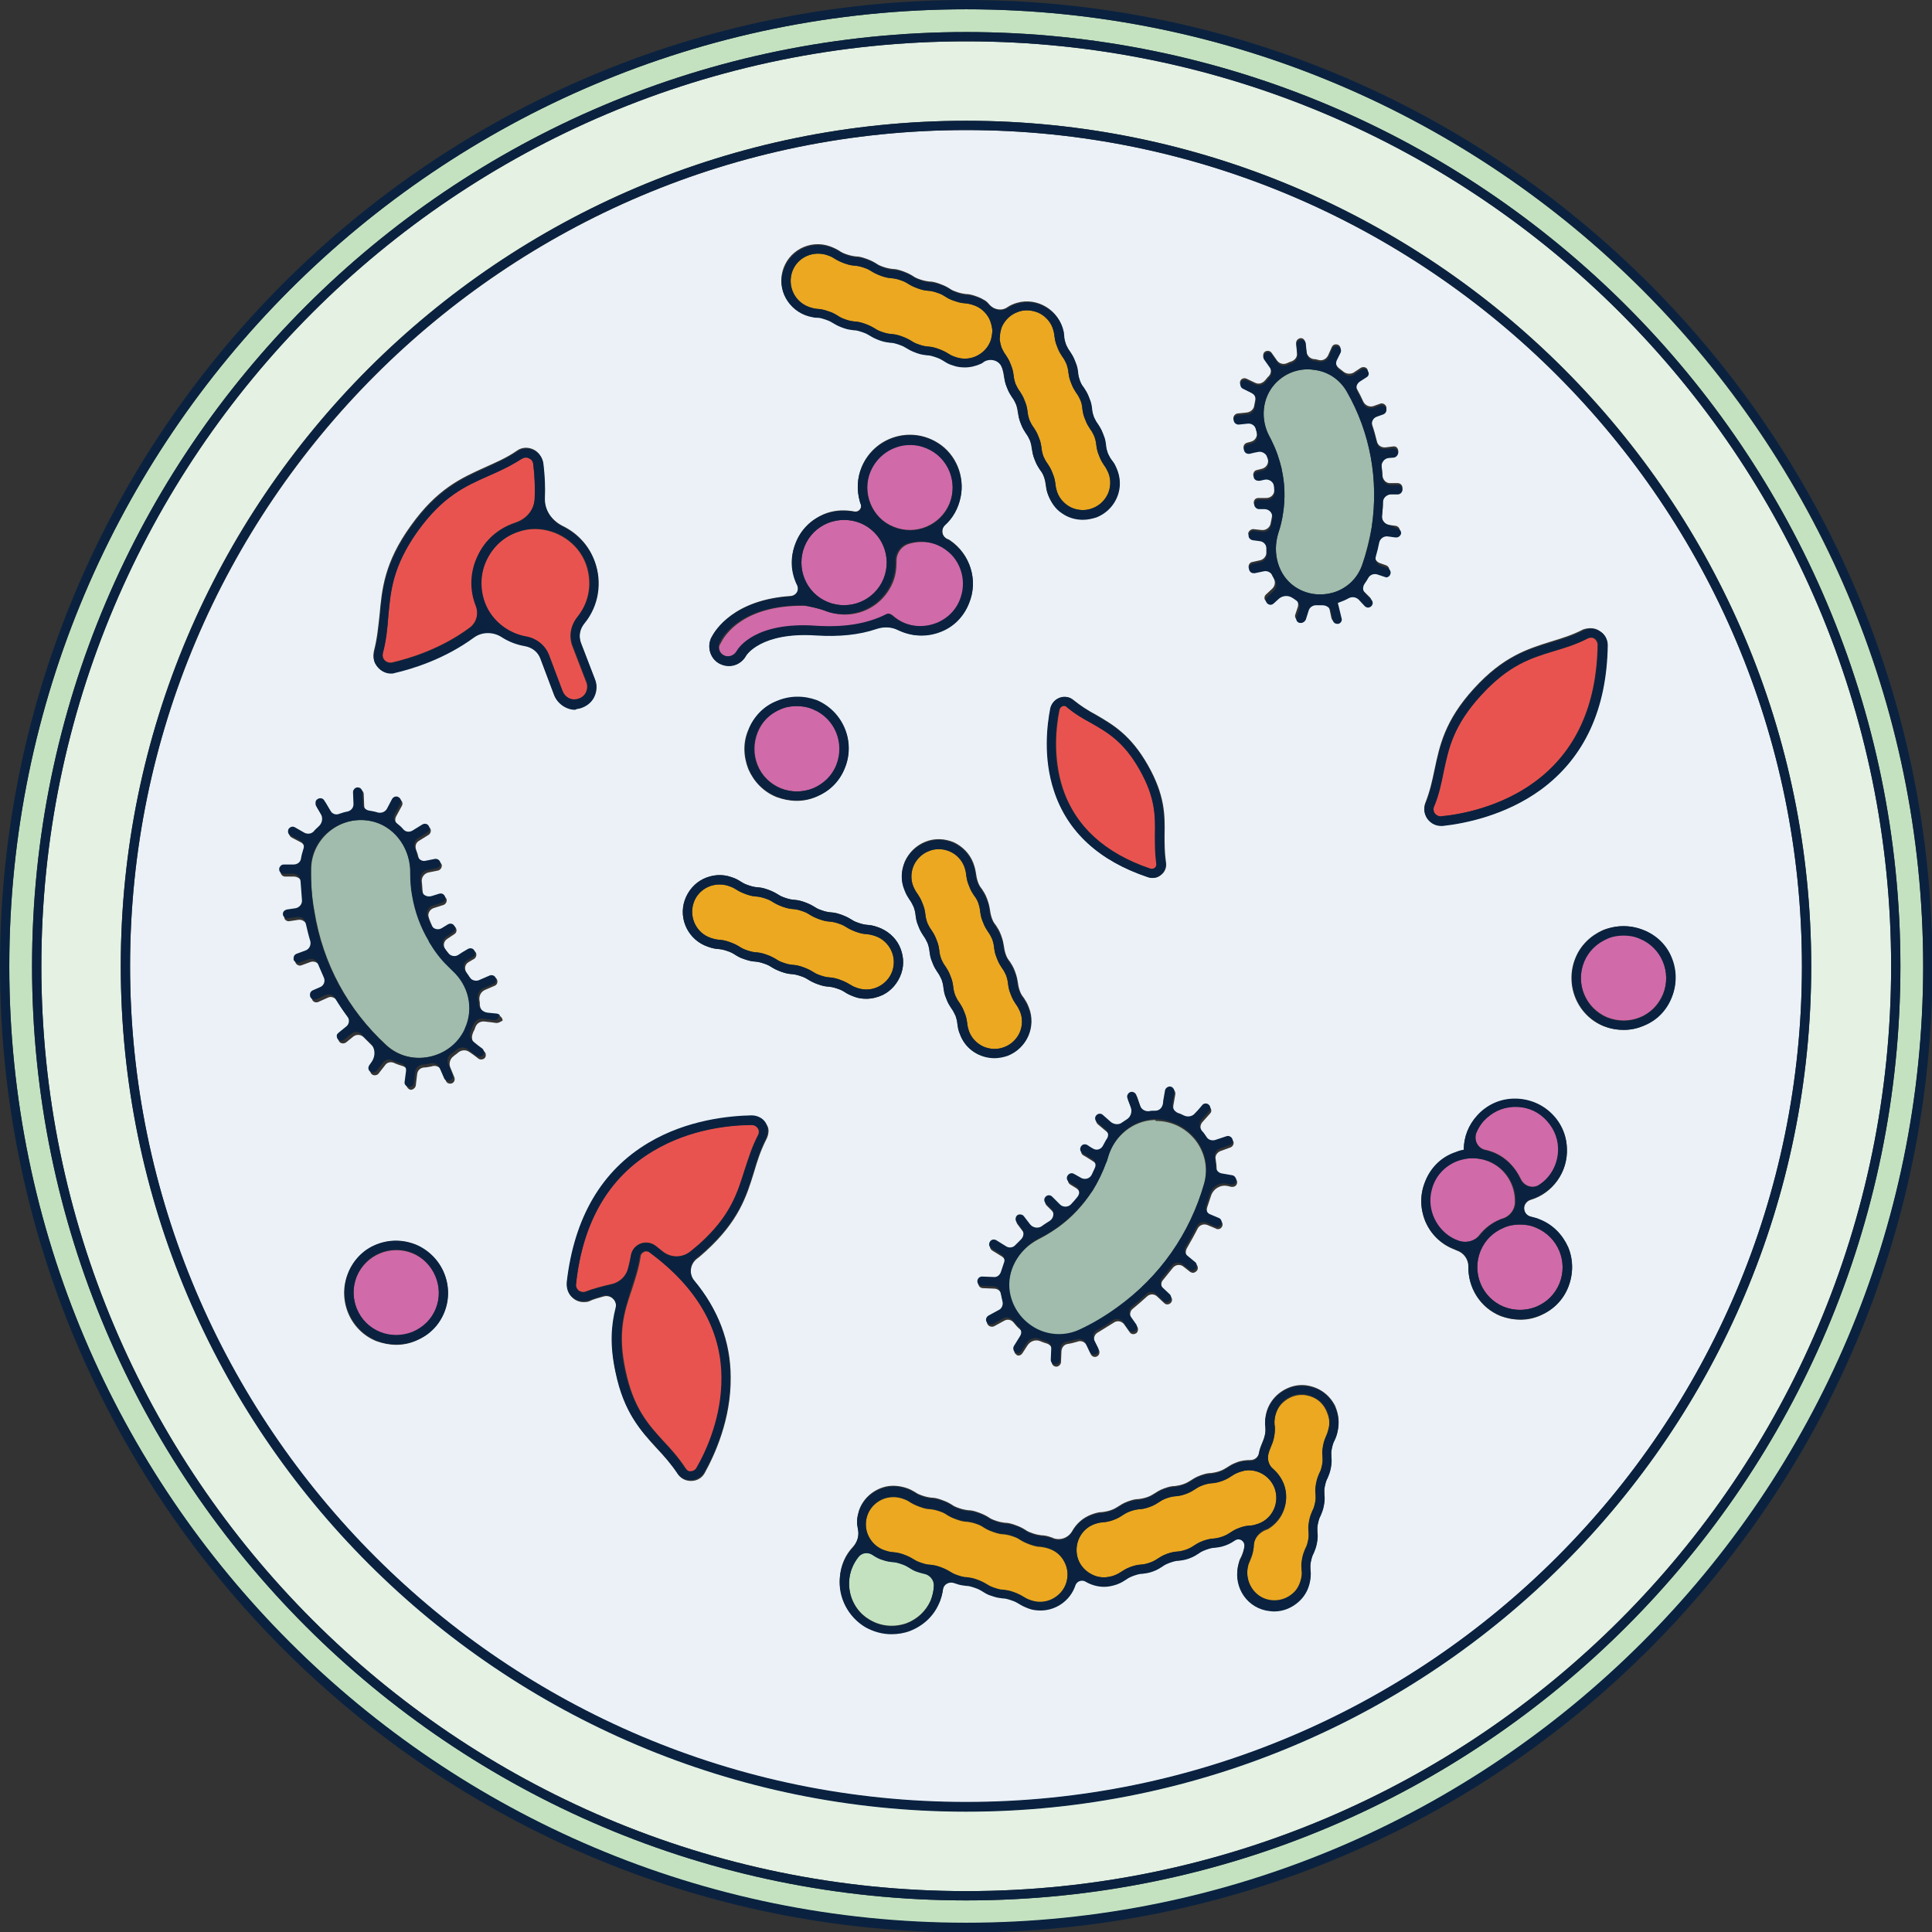 <svg fill="none" height="412" viewBox="0 0 412 412" width="412" xmlns="http://www.w3.org/2000/svg" xmlns:xlink="http://www.w3.org/1999/xlink"><rect x="0" y="0" width="412" height="412" fill="#333333" stroke="none"/><clipPath id="a"><path d="m0 0h412v412h-412z"/></clipPath><g clip-path="url(#a)"><path d="m123.233 149.089c.793-.198 1.387-.694 1.685-1.387.297-.693.396-1.486.099-2.179l-2.972-7.727c-.793-2.081-.397-4.458 1.089-6.241 2.576-3.17 3.17-7.43 1.784-11.293-1.685-4.557-6.241-7.43-10.897-7.43-1.189 0-2.378.198-3.468.594-3.07.991-5.448 3.17-6.835 6.043s-1.486 6.142-.396 9.114c1.486 3.764 4.854 6.538 8.816 7.231 2.18.397 4.062 1.883 4.855 3.963l2.872 7.628c.595 1.288 1.982 2.08 3.368 1.684z" fill="#e9534f"/><path d="m109.86 111.445c2.378-.793 4.161-2.774 4.161-5.25.099-2.279 0-4.755-.298-7.232-.099-.594-.396-1.09-.891-1.288-.495-.297-1.09-.198-1.585.099-2.378 1.585-4.854 2.675-7.133 3.666-5.052 2.278-9.708 4.358-15.057 11.788s-5.746 12.581-6.241 18.029c-.198 2.576-.495 5.152-1.189 8.024-.099.595 0 1.09.396 1.486.396.397.991.595 1.585.496 3.764-.892 10.402-2.873 16.543-7.43 1.486-1.09 1.981-3.071 1.387-4.755-1.288-3.467-1.189-7.232.396-10.6 1.486-3.368 4.359-5.844 7.925-7.033z" fill="#e9534f"/><path d="m95.793 206.248c-.099-.099-.099-.099-.099-.099-1.585-1.684-2.972-3.468-4.161-5.35v-.099c-1.783-2.972-2.972-6.241-3.566-9.708-.297-1.585-.396-3.17-.396-4.755 0-5.052-3.071-9.51-7.43-10.897-3.269-.99-6.736-.396-9.411 1.585-2.675 1.981-4.26 4.953-4.359 8.123-.099 3.071.099 6.241.693 9.312 1.783 11.095 7.133 21.001 15.355 28.53 2.477 2.279 5.845 3.17 9.213 2.477 3.269-.694 5.944-2.774 7.43-5.647.099-.198.198-.297.198-.495 1.783-4.161.793-9.015-2.675-12.284-.297-.198-.594-.495-.792-.693z" fill="#a1bbac"/><path d="m87.967 267.27c-4.656-1.882-9.906.297-11.887 4.953-1.882 4.656.297 9.906 4.953 11.888 2.278.891 4.755.891 6.934 0 2.278-.892 3.962-2.675 4.953-4.953 1.882-4.656-.396-10.006-4.953-11.888z" fill="#d06aa8"/><path d="m197.035 335.524c-.396-.099-.793-.198-1.09-.297-1.09-.396-1.585-.694-2.08-.991-.396-.297-.793-.495-1.684-.792-.892-.297-1.288-.297-1.783-.397-.595 0-1.189-.099-2.279-.495-.693-.198-1.387-.594-1.981-.99-.991-.694-2.377-.496-3.071.396-1.09 1.387-1.882 3.17-1.981 5.151-.198 3.17 1.288 6.34 3.962 8.024 2.477 1.684 5.548 1.981 8.322.991 2.278-.892 4.061-2.576 5.052-4.755.495-1.09.693-2.18.792-3.368 0-1.09-.891-2.18-2.179-2.477z" fill="#c4e2c0"/><path d="m160.283 239.83c-4.458.099-13.076.792-21.001 5.547-9.51 5.647-15.058 15.256-16.445 28.431-.099.495.198 1.09.595 1.387.396.297.99.396 1.486.198 1.485-.594 3.764-1.189 5.547-1.585 1.684-.396 3.071-1.684 3.467-3.368.198-.891.396-1.684.595-2.675.198-1.287 1.089-2.278 2.278-2.674 1.09-.297 2.179-.099 3.071.594.495.396.991.793 1.486 1.189 1.783 1.387 4.16 1.387 5.944-.099.594-.496 1.188-.991 1.783-1.486 6.637-5.944 8.123-10.798 9.708-15.85.792-2.378 1.486-4.854 2.873-7.43.198-.495.198-.99-.099-1.486-.199-.396-.694-.693-1.288-.693z" fill="#e9534f"/><path d="m138.687 267.171c-.198-.198-.495-.297-.792-.297-.198 0-.397 0-.496.099-.495.198-.792.594-.792 1.09-.396 2.575-1.189 4.854-1.882 7.033-1.585 4.656-3.071 9.114-1.288 17.237 1.684 8.024 4.854 11.491 8.222 15.156 1.585 1.684 3.17 3.468 4.656 5.746.297.396.693.693 1.189.594.495 0 .99-.297 1.188-.693 2.081-3.566 5.449-10.897 5.35-19.416-.297-10.303-5.449-19.218-15.355-26.549z" fill="#e9534f"/><path d="m246.071 238.839c-4.458.198-8.421 3.368-9.807 7.925-.1.297-.199.594-.298.991v.099s0 .099-.099.099c-.792 2.179-1.783 4.16-2.972 6.142 0 0 0 .099-.099.099-1.882 2.873-4.259 5.448-7.132 7.529-1.288.891-2.675 1.783-4.062 2.476-4.557 2.278-7.132 7.033-6.34 11.59.595 3.368 2.576 6.142 5.647 7.727 2.972 1.486 6.34 1.585 9.213.198 2.773-1.288 5.547-2.972 8.024-4.755 9.113-6.637 15.552-15.751 18.623-26.548.892-3.269.199-6.638-1.882-9.312-2.08-2.576-5.052-4.062-8.42-4.062 0-.198-.198-.198-.396-.198z" fill="#a1bbac"/><path d="m227.546 150.773c-.396-.297-.792-.198-.891-.198-.298.099-.595.396-.694.792-.693 3.368-1.486 10.005.694 16.742 2.674 8.123 9.014 13.868 18.722 17.137.496.199.793-.099.991-.198.099-.099.396-.396.297-.891-.297-2.18-.297-4.161-.297-6.043 0-4.062.099-8.024-3.269-13.968s-6.736-7.826-10.303-9.906c-1.783-.991-3.566-1.981-5.25-3.467z" fill="#e9534f"/><path d="m154.438 139.777c1.09.594 2.378.198 2.972-.892.396-.693 4.062-6.241 16.841-5.349 5.943.396 10.995-.396 15.057-2.477.396-.198.793-.099 1.09.199.792.693 1.684 1.287 2.674 1.684 2.279.891 4.755.891 6.935 0 2.674-1.09 4.557-3.368 5.349-6.142.793-2.972-.099-6.241-2.179-8.42-2.576-2.675-6.241-3.369-9.411-2.378-1.585.495-2.675 2.08-2.576 3.764 0 1.486-.198 3.071-.792 4.458-1.783 4.26-5.845 6.835-10.204 6.835-1.387 0-2.873-.297-4.16-.792-.694-.297-3.765-1.09-4.656-1.09-12.878-.099-16.841 6.34-17.534 7.727-.099.099-.099.198-.099.198-.793.991-.298 2.18.693 2.675z" fill="#d06aa8"/><path d="m176.529 128.385c4.656 1.882 9.906-.297 11.887-4.953 1.883-4.656-.297-9.907-4.953-11.888-2.278-.891-4.755-.891-6.934 0-2.278.892-3.963 2.675-4.953 4.953-1.882 4.656.297 10.006 4.953 11.888z" fill="#d06aa8"/><path d="m190.596 112.337c4.656 1.882 9.906-.298 11.887-4.954 1.882-4.656-.297-9.906-4.953-11.887-1.09-.495-2.278-.693-3.467-.693-3.566 0-6.934 2.08-8.42 5.646-.892 2.278-.892 4.755 0 6.934.891 2.279 2.674 4.062 4.953 4.954z" fill="#d06aa8"/><path d="m169.892 150.575c-1.189 0-2.378.198-3.467.693-2.279.892-3.963 2.675-4.854 4.953-.892 2.279-.892 4.755 0 6.935.891 2.278 2.674 3.962 4.953 4.953 2.278.891 4.755.891 6.934 0 2.278-.892 3.963-2.675 4.953-4.953 1.882-4.656-.297-9.907-4.953-11.888-1.189-.495-2.377-.693-3.566-.693z" fill="#d06aa8"/><path d="m316.702 245.179c.594.099 1.09.297 1.684.495 2.774 1.09 4.755 3.269 5.944 5.746.693 1.486 2.575 2.179 3.962 1.189 2.576-1.684 4.161-4.656 4.062-7.925-.099-2.378-1.189-4.656-2.972-6.34s-4.062-2.477-6.538-2.378c-2.378.099-4.656 1.189-6.34 2.972-.693.694-1.189 1.585-1.585 2.477-.693 1.585.099 3.368 1.783 3.764z" fill="#d06aa8"/><path d="m206.05 8.817c-108.771 0-197.233 88.463-197.233 197.233 0 108.77 88.463 197.233 197.233 197.233 108.77 0 197.233-88.463 197.233-197.233 0-108.771-88.463-197.233-197.233-197.233zm0 377.427c-99.36 0-180.294-80.835-180.294-180.293 0-99.459 80.835-180.195 180.294-180.195 99.458 0 180.194 80.835 180.194 180.294 0 99.458-80.835 180.194-180.194 180.194z" fill="#e4f1e3"/><path d="m315.513 263.308c1.189-1.486 2.675-2.576 4.359-3.269.198-.1.396-.199.594-.199 1.486-.495 2.576-1.882 2.576-3.467.099-3.665-1.981-7.231-5.646-8.717-2.279-.892-4.755-.892-6.935 0-2.675 1.089-4.557 3.368-5.349 6.142-1.09 4.16 1.09 8.717 5.052 10.5.396.198.793.297 1.09.396 1.684.397 3.368-.099 4.259-1.386z" fill="#d06aa8"/><path d="m327.599 261.822c-1.09-.496-2.278-.694-3.467-.694s-2.378.198-3.467.694c-2.279.891-3.963 2.674-4.954 4.953-1.882 4.656.298 9.906 4.954 11.887 2.278.892 4.755.892 6.934 0 2.278-.891 3.962-2.675 4.953-4.953 1.882-4.656-.297-9.906-4.953-11.887z" fill="#d06aa8"/><path d="m315.811 148.296c-5.845 6.439-6.935 11.293-8.025 16.345-.495 2.378-.99 4.854-2.08 7.529-.198.495-.099.991.198 1.387s.892.693 1.387.594c4.359-.495 12.68-2.08 19.912-7.33 8.717-6.439 13.274-16.246 13.472-29.323 0-.495-.297-.99-.693-1.287-.297-.199-.496-.199-.793-.199-.198 0-.495.1-.693.199-2.477 1.287-4.854 1.981-7.133 2.674-4.953 1.486-9.609 2.972-15.552 9.411z" fill="#e9534f"/><path d="m206.05 1.981c-112.535 0-204.069 91.534-204.069 204.068 0 112.535 91.534 204.069 204.069 204.069 112.534 0 204.068-91.534 204.068-204.069-.099-112.534-91.633-204.068-204.068-204.068zm0 403.283c-109.861 0-199.215-89.354-199.215-199.215 0-109.86 89.354-199.214 199.215-199.214 109.86 0 199.214 89.354 199.214 199.214 0 109.861-89.354 199.215-199.214 199.215z" fill="#c4e2c0"/><path d="m206.05 27.738c-98.27 0-178.313 79.944-178.313 178.312 0 98.269 79.944 178.312 178.313 178.312 98.269 0 178.213-79.944 178.213-178.312 0-98.369-79.944-178.312-178.213-178.312zm43.785 204.464c.495.099.892.594.793 1.189 0 0-.199 1.189-.397 2.278-.198.892.298 1.882 1.189 2.18.396.198.793.297 1.189.495.792.396 1.783.297 2.377-.396.694-.892 1.585-1.783 1.585-1.783.397-.397.991-.496 1.387-.099.396.396.495.99.099 1.386l-1.684 1.883c-.495.594-.495 1.485 0 2.08.099.099.198.198.198.297.297.396.595.793.892 1.189.396.594 1.189.891 1.882.693l2.378-.792c.495-.198 1.089.099 1.287.594s-.099 1.09-.594 1.288l-2.179.792c-.694.298-1.189.991-.991 1.784.099.693.198 1.287.198 1.981 0 .792.594 1.387 1.288 1.486l2.278.396c.496.099.892.594.793 1.189-.099.495-.495.792-.991.792-.099 0-.099 0-.198 0l-.891-.198c-1.486-.297-2.972.594-3.468 2.08-.297.892-.594 1.784-.792 2.378-.297.792 0 1.684.792 2.08l1.883.793c.495.198.693.792.495 1.288-.198.396-.495.594-.892.594-.099 0-.297 0-.396-.099l-1.882-.793c-.793-.297-1.684 0-2.08.793-.694 1.387-1.486 2.774-2.279 4.16-.396.694-.297 1.585.297 2.081l1.684 1.387c.397.297.496.99.099 1.386-.198.199-.495.397-.792.397-.198 0-.396-.099-.594-.198l-1.387-1.09c-.694-.594-1.684-.495-2.279.198-.693.892-1.387 1.684-2.08 2.576-.594.594-.495 1.585.099 2.179l1.486 1.387c.396.396.396.991 0 1.387-.198.198-.495.297-.693.297-.298 0-.496-.099-.694-.297l-1.486-1.387c-.594-.594-1.585-.594-2.179 0-.991.891-1.981 1.783-2.972 2.576-.694.495-.793 1.485-.297 2.179l1.188 1.684c.298.396.199 1.09-.198 1.387-.198.099-.396.198-.594.198-.297 0-.594-.099-.793-.396l-1.188-1.684c-.496-.694-1.486-.892-2.18-.397-1.089.694-2.278 1.387-3.368 2.081-.792.396-1.089 1.287-.693 2.08l.891 1.783c.198.495 0 1.09-.495 1.288-.099.099-.297.099-.396.099-.396 0-.694-.198-.892-.594l-.891-1.883c-.298-.693-1.189-1.089-1.883-.792-.693.198-1.386.396-2.08.495-.792.099-1.288.694-1.387 1.486l-.099 2.378c0 .495-.495.99-.99.99-.595 0-.991-.495-.991-.99l.099-2.378c0-.792-.495-1.387-1.189-1.585-.396-.099-.891-.297-1.387-.495-.99-.396-2.08 0-2.674.891l-1.09 1.684c-.198.298-.495.496-.792.496-.199 0-.397 0-.496-.198-.495-.297-.594-.892-.297-1.387l1.288-2.08c.396-.595.297-1.486-.297-1.982-.496-.396-.892-.891-1.288-1.387-.495-.594-1.288-.792-1.981-.396l-2.18 1.189c-.198.099-.297.099-.495.099-.396 0-.693-.198-.892-.495-.297-.496-.099-1.09.397-1.387l2.179-1.189c.693-.396.991-1.189.793-1.882-.199-.595-.298-1.189-.397-1.783-.099-.793-.792-1.387-1.585-1.387l-2.377-.099c-.595 0-.991-.496-.991-.991 0-.594.495-.99.991-.99l2.476.099c.793 0 1.387-.496 1.585-1.189.099-.594.298-1.189.595-1.783.297-.694 0-1.486-.595-1.882l-2.08-1.288c-.495-.297-.594-.892-.297-1.387s.891-.594 1.387-.297l2.08 1.287c.693.397 1.486.298 1.981-.297.397-.396.793-.792 1.189-1.188.594-.595.693-1.486.198-2.18l-1.189-1.585c-.297-.396-.198-1.089.199-1.387.396-.297 1.089-.198 1.386.198l1.288 1.685c.595.792 1.684.99 2.477.495.594-.396 1.189-.793 1.783-1.189.891-.594.991-1.783.297-2.576l-1.189-1.188c-.396-.397-.396-.991 0-1.387.397-.396.991-.396 1.387 0l1.684 1.684c.595.594 1.684.594 2.279 0 .495-.495.99-.991 1.387-1.585.594-.793.396-1.882-.397-2.378l-1.287-.792c-.496-.297-.595-.892-.397-1.387.297-.495.892-.594 1.387-.396l1.585.891c.793.496 1.783.198 2.179-.693.298-.495.496-.991.694-1.486.297-.693.099-1.486-.594-1.882-.496-.297-1.189-.793-2.081-1.288-.495-.297-.594-.892-.297-1.387s.892-.594 1.387-.297c.396.198.792.495 1.09.693.891.496 1.882.198 2.278-.693.198-.495.495-.991.793-1.387.396-.693.297-1.486-.298-1.981l-1.882-1.585c-.396-.396-.495-.991-.099-1.387s.991-.495 1.387-.099l1.684 1.486c.693.594 1.684.594 2.477.099.297-.198.594-.396.891-.595.892-.594 1.288-1.684.892-2.674-.297-.892-.694-1.882-.694-1.882-.198-.496.099-1.09.595-1.288.495-.198 1.089.099 1.287.594 0 0 .397 1.189.793 2.279.297.792 1.09 1.287 1.981 1.188.297 0 .694-.099.991-.099h.297c.991 0 1.783-.693 1.981-1.585.198-1.089.397-2.278.397-2.278-.199-.991.297-1.387.891-1.288zm-45.073-11.59c-.397-1.09-.496-1.684-.595-2.279-.099-.495-.099-.891-.396-1.783-.297-.891-.594-1.189-.891-1.585-.298-.495-.694-.99-1.09-2.08s-.495-1.684-.594-2.278c-.1-.496-.1-.892-.397-1.784-.297-.891-.594-1.188-.891-1.585-.297-.495-.694-.99-1.09-2.08s-.495-1.684-.594-2.278c-.099-.496-.099-.892-.397-1.783-.297-.892-.594-1.189-.891-1.585-.297-.496-.694-.991-1.09-2.081-.396-1.089-.495-1.684-.594-2.278-.099-.496-.099-.892-.396-1.783-.298-.892-.595-1.189-.892-1.585-.297-.496-.693-.991-1.09-2.081-.792-1.981-.693-4.061.099-6.042.892-1.883 2.378-3.369 4.359-4.161 1.981-.793 4.062-.693 6.043.099 1.882.892 3.368 2.377 4.16 4.359.397 1.089.496 1.684.595 2.278.099.495.099.892.396 1.783.297.892.594 1.189.892 1.585.297.496.693.991 1.089 2.081.397 1.089.496 1.684.595 2.278.099.495.099.892.396 1.783.297.892.594 1.189.892 1.585.297.495.693.991 1.089 2.08.396 1.09.496 1.685.595 2.279.099.495.099.891.396 1.783s.594 1.189.891 1.585c.298.495.694.991 1.09 2.08.396 1.09.495 1.684.594 2.279.1.495.1.891.397 1.783.297.891.594 1.189.891 1.585.297.495.694.99 1.09 2.08 1.585 4.062-.396 8.619-4.458 10.105-.891.396-1.882.495-2.774.495-3.269.198-6.241-1.684-7.429-4.854zm40.021-57.456c3.665 6.439 3.665 10.698 3.566 14.958 0 1.882 0 3.764.297 5.746.198.99-.198 2.08-.99 2.674-.595.496-1.189.694-1.882.694-.298 0-.595-.099-.991-.198-10.303-3.468-17.039-9.609-19.912-18.327-2.377-7.132-1.486-14.166-.792-17.732.198-1.09.991-1.882 1.981-2.179.991-.298 2.08-.198 2.873.495 1.585 1.288 3.17 2.278 4.854 3.17 3.566 2.08 7.331 4.26 10.996 10.699zm-77.962-105.105c1.09-4.557 5.845-7.033 10.104-5.548 1.09.396 1.585.694 2.081.991.396.297.792.495 1.684.792.891.297 1.287.297 1.783.396.594 0 1.188.099 2.278.495 1.09.396 1.585.693 2.08.991.397.297.793.495 1.685.792.891.297 1.287.297 1.783.396.594 0 1.188.099 2.278.495 1.09.396 1.585.693 2.08.991.397.297.793.495 1.684.792.892.297 1.288.297 1.784.396.594 0 1.188.099 2.278.495 1.09.396 1.585.693 2.08.991.397.297.793.495 1.684.792.892.297 1.288.297 1.783.396.595 0 1.189.099 2.279.495.594.198 1.189.495 1.684.792.396.198.792.594 1.09.991.99 1.09 2.674 1.387 3.863.495.594-.396 1.288-.694 1.981-.892 4.359-1.288 9.015 1.585 9.907 6.043.099.297.099.594.099.892.099.495.099.891.396 1.783s.594 1.189.891 1.585c.298.495.694.991 1.09 2.08s.495 1.684.594 2.278c.1.495.1.892.397 1.783.297.891.594 1.189.891 1.585.298.495.694.991 1.09 2.08.396 1.09.495 1.684.594 2.278.099.495.099.891.397 1.783.297.892.594 1.189.891 1.585.297.495.694.991 1.09 2.08s.495 1.684.594 2.278c.099.495.099.892.396 1.783.298.891.595 1.189.892 1.585.297.396.594.792.892 1.486.792 1.684.99 3.566.495 5.349-.694 2.477-2.378 4.359-4.755 5.25-.892.397-1.882.496-2.873.496-1.585 0-3.17-.496-4.458-1.387-1.287-.892-2.278-2.279-2.872-3.765-.397-.99-.397-1.585-.496-2.08s-.099-.891-.396-1.783-.594-1.189-.892-1.585c-.297-.495-.693-.991-1.089-2.08-.397-1.09-.496-1.684-.595-2.278-.099-.495-.099-.892-.396-1.783-.297-.891-.594-1.189-.891-1.585-.298-.495-.694-.991-1.09-2.08-.396-1.09-.495-1.684-.595-2.278-.099-.495-.099-.892-.396-1.783-.297-.892-.594-1.189-.891-1.585-.298-.495-.694-.991-1.09-2.08s-.495-1.684-.594-2.278c-.099-.495-.099-.892-.397-1.783-.099-.099-.099-.297-.198-.495-.693-1.387-2.476-1.783-3.764-.991-.198.099-.396.198-.595.396-1.089.495-2.278.792-3.467.792-.891 0-1.684-.099-2.476-.396-1.09-.396-1.585-.693-2.081-.991-.396-.297-.792-.495-1.684-.792-.891-.297-1.287-.297-1.783-.396-.594 0-1.188-.099-2.278-.495-1.09-.396-1.585-.693-2.08-.991-.397-.297-.793-.495-1.685-.792-.891-.297-1.287-.297-1.783-.396-.594 0-1.188-.099-2.278-.495-1.09-.396-1.585-.693-2.08-.991-.397-.297-.793-.495-1.684-.792-.892-.297-1.288-.297-1.784-.396-.594 0-1.188-.099-2.278-.495-1.09-.396-1.585-.694-2.08-.991-.397-.297-.793-.495-1.684-.792-.892-.297-1.288-.297-1.783-.396-.298 0-.496 0-.892-.099-4.359-.495-7.529-4.953-6.439-9.411zm-15.256 78.16c0-.099.099-.198.198-.397.793-1.485 4.755-7.924 16.841-8.717 1.189-.099 1.981-1.288 1.387-2.377-1.288-2.774-1.486-6.043-.297-9.015 1.089-2.774 3.269-4.854 5.943-6.043 1.883-.792 3.963-.991 5.944-.693.198 0 .396.099.595.099.891.198 1.684-.694 1.386-1.585-.099-.298-.198-.496-.198-.595-.693-2.377-.594-4.953.397-7.33 2.575-6.241 10.302-8.916 16.345-5.052 3.764 2.377 5.646 7.034 4.755 11.393-.496 2.476-1.684 4.457-3.368 6.042-.892.892-.694 2.378.495 2.972.297.099.495.198.594.298 4.26 2.872 6.043 8.42 4.062 13.373-1.09 2.774-3.269 4.854-5.944 6.043-2.774 1.089-5.745 1.188-8.42 0-.198-.099-.495-.198-.694-.297-1.386-.694-3.07-.793-4.655-.298-3.666 1.189-8.025 1.684-12.879 1.387-11.788-.792-14.859 4.26-14.958 4.359-.693 1.387-2.179 2.179-3.665 2.179-.694 0-1.288-.198-1.982-.495-1.882-.892-2.674-3.269-1.882-5.25zm28.53 27.638c-1.089 2.774-3.269 4.854-5.943 6.043-1.387.594-2.774.891-4.26.891-1.387 0-2.873-.297-4.26-.792-2.774-1.09-4.854-3.269-6.043-5.944-1.089-2.774-1.188-5.745 0-8.42 1.09-2.774 3.269-4.854 5.944-6.043 2.774-1.09 5.746-1.09 8.42 0 5.845 2.18 8.52 8.619 6.142 14.265zm-85.391 116.002c-1.09 2.774-3.269 4.854-5.944 6.043-1.387.594-2.774.891-4.26.891-1.387 0-2.873-.297-4.26-.792-5.647-2.279-8.321-8.817-6.043-14.463 1.09-2.774 3.269-4.854 5.944-6.043 2.774-1.09 5.746-1.189 8.42 0 5.746 2.278 8.42 8.717 6.142 14.364zm10.995-61.716s-1.287-.198-2.377-.297c-.892-.099-1.684.396-1.981 1.288-.099.297-.198.594-.397.891 0 .099-.099.199-.099.298-.396.891-.198 1.882.595 2.476.891.694 1.783 1.387 1.783 1.387.396.297.495.991.198 1.387s-.991.495-1.387.198c0 0-.99-.792-1.882-1.387-.792-.594-1.783-.495-2.477.099-.297.297-.693.496-.991.793-.693.495-.991 1.486-.693 2.278.396.991.891 2.18.891 2.18.198.495 0 1.089-.495 1.287s-1.09 0-1.288-.495l-.991-2.278c-.297-.694-1.09-1.09-1.882-.892-.099 0-.198.099-.396.099-.495.099-.991.198-1.486.198-.693.099-1.288.595-1.387 1.387l-.297 2.477c-.099.495-.594.891-1.09.891-.495-.099-.892-.594-.892-1.089l.297-2.279c.099-.792-.396-1.486-1.09-1.684-.594-.198-1.288-.396-1.882-.693-.693-.298-1.486-.099-1.882.495l-1.387 1.783c-.297.396-.991.495-1.387.198-.396-.297-.495-.792-.297-1.189 0-.099.099-.099.099-.198l.495-.693c.891-1.189.792-2.972-.297-4.062-.693-.693-1.288-1.288-1.783-1.783-.594-.594-1.486-.693-2.179-.198l-1.585 1.288c-.396.297-1.09.297-1.387-.099-.297-.297-.297-.694-.099-1.09.099-.099.099-.198.297-.297l1.585-1.288c.693-.495.792-1.486.297-2.179-.991-1.288-1.783-2.576-2.675-3.963-.396-.693-1.288-.99-1.981-.594l-1.981.891c-.495.199-1.09 0-1.288-.495-.099-.297-.099-.594 0-.891.099-.199.297-.397.495-.496l1.585-.693c.792-.396 1.189-1.288.792-2.081-.495-.99-.892-1.981-1.288-2.971-.297-.793-1.189-1.189-1.981-.892l-1.882.694c-.495.198-1.09-.1-1.288-.595-.099-.297-.099-.495 0-.792.099-.198.297-.397.594-.496l1.882-.693c.792-.297 1.189-1.189.991-1.981-.396-1.288-.693-2.576-.991-3.864-.198-.792-.991-1.387-1.783-1.288l-1.981.298c-.495.099-1.09-.298-1.09-.793 0-.198 0-.396.099-.594.099-.297.396-.496.693-.496l1.981-.297c.891-.099 1.387-.891 1.288-1.783-.198-1.288-.297-2.675-.297-3.962 0-.892-.693-1.486-1.585-1.585h-1.981c-.594 0-.991-.496-.991-.991 0-.198 0-.297.099-.396.198-.297.495-.595.891-.595h2.08c.792 0 1.486-.594 1.585-1.287.099-.694.297-1.387.495-2.081.198-.693-.099-1.486-.694-1.882l-2.08-1.09c-.495-.297-.693-.792-.396-1.287.297-.496.891-.694 1.387-.397l2.08 1.189c.694.396 1.486.198 1.981-.396.198-.297.594-.694.991-.991.792-.693.991-1.882.396-2.774l-.991-1.684c-.198-.297-.198-.693 0-.99.099-.198.198-.297.396-.396.495-.298 1.09-.1 1.387.297l1.288 2.179c.396.694 1.189.892 1.882.694.594-.199 1.189-.397 1.783-.496.792-.198 1.288-.792 1.288-1.585l-.099-2.476c0-.198 0-.298.099-.496.198-.297.495-.495.891-.594.594 0 .991.396.991.991l.099 2.476c0 .793.594 1.387 1.387 1.486.594.099 1.189.198 1.783.396.792.198 1.585-.099 1.981-.792l1.09-2.08c.297-.496.891-.694 1.387-.397s.694.892.396 1.387l-1.189 2.18c-.396.693-.198 1.485.396 1.981.495.396.991.891 1.387 1.288.495.594 1.387.693 1.981.297l2.08-1.288c.495-.297 1.09-.099 1.387.297.297.495.099 1.09-.297 1.387l-2.08 1.288c-.694.396-.892 1.189-.594 1.981.198.495.396 1.09.495 1.585.198.793.991 1.288 1.783 1.189l1.981-.396c.495-.1 1.09.297 1.189.792.099.495-.297 1.09-.792 1.189l-1.981.396c-.991.198-1.585 1.09-1.486 1.981.099.694.099 1.486.198 2.18.099 1.089 1.189 1.684 2.179 1.387l1.585-.496c.495-.198 1.09.099 1.288.595.198.495-.099 1.089-.594 1.287l-2.179.694c-.792.297-1.288 1.189-.991 1.981.198.694.495 1.288.792 1.981.396.892 1.486 1.189 2.278.694l1.288-.793c.495-.297 1.09-.198 1.387.297.297.496.198 1.09-.297 1.387l-1.486.991c-.792.495-.991 1.486-.396 2.278.297.397.694.892.991 1.288.495.595 1.288.793 1.981.297.495-.297 1.189-.693 2.08-1.287.495-.298 1.09-.099 1.387.297.297.495.099 1.089-.297 1.387-.397.198-.793.495-1.189.693-.891.495-.991 1.585-.396 2.378.297.396.594.891.891 1.287.396.694 1.189.892 1.981.595l2.279-.991c.495-.198 1.09 0 1.288.495.198.496 0 1.09-.496 1.288l-2.08.892c-.892.396-1.288 1.288-1.189 2.179.099.396.099.694.099 1.09.099 1.09.991 1.882 1.982 1.981.99.099 1.981.198 1.981.198.495.099.891.595.891 1.09-.396.198-.891.594-1.486.495zm12.383-70.136-2.873-7.628c-.495-1.387-1.882-2.476-3.368-2.773-1.783-.298-3.566-.991-5.052-1.982-1.783-1.188-4.061-1.188-5.745.099-6.34 4.557-13.176 6.737-17.039 7.628-.297.099-.594.099-.792.099-1.189 0-2.377-.594-3.071-1.783-.495-.891-.594-1.882-.396-2.873.694-2.674.892-5.052 1.189-7.627.495-5.449.991-11.194 6.637-19.02 5.646-7.925 10.798-10.204 15.85-12.482 2.378-1.09 4.557-1.981 6.835-3.566 1.09-.792 2.576-.792 3.765-.099.99.594 1.684 1.684 1.783 2.873.297 2.477.396 4.854.297 7.133-.099 2.674 1.486 4.953 3.863 6.142 3.071 1.486 5.548 4.061 6.737 7.33 1.684 4.458.891 9.51-2.081 13.175-.99 1.288-1.287 2.873-.792 4.359l2.972 7.727c.495 1.189.396 2.576-.198 3.764-.595 1.189-1.684 2.081-2.972 2.378-.397.099-.793.198-1.189.198-1.783.099-3.665-1.09-4.359-3.071zm45.272 95.1c-1.189 2.377-1.882 4.557-2.576 6.934-1.585 5.152-3.269 10.402-10.203 16.742-.694.594-1.288 1.189-1.982 1.684-1.486 1.189-1.684 3.269-.495 4.755 5.052 6.043 7.727 12.878 7.727 20.506.099 9.014-3.467 16.642-5.548 20.407-.594 1.089-1.684 1.684-2.872 1.684h-.099c-1.189 0-2.18-.595-2.774-1.486-1.387-2.081-2.873-3.765-4.458-5.449-3.368-3.665-6.835-7.528-8.717-16.048-1.288-5.944-.892-10.104 0-13.67.396-1.684-1.09-3.17-2.675-2.675-1.09.297-2.179.594-2.972.991-.396.198-.892.198-1.288.198-.792 0-1.585-.298-2.179-.793-.991-.792-1.387-2.08-1.288-3.269 1.486-13.77 7.331-23.775 17.435-29.719 8.321-4.953 17.336-5.745 21.992-5.844 1.486 0 2.774.891 3.368 2.278.297.793.099 1.882-.396 2.774zm13.373-32.691c-.594 0-1.189-.099-2.278-.495-1.09-.396-1.585-.693-2.081-.991-.396-.297-.792-.495-1.684-.792-.891-.297-1.288-.297-1.783-.396-.594 0-1.189-.099-2.278-.496-1.09-.396-1.585-.693-2.081-.99-.396-.297-.792-.496-1.684-.793-.891-.297-1.287-.297-1.783-.396-.594 0-1.188-.099-2.278-.495-1.09-.397-1.585-.694-2.08-.991-.397-.297-.793-.495-1.685-.792-.891-.298-1.287-.298-1.783-.397-.594 0-1.188-.099-2.278-.495-4.062-1.387-6.34-5.845-4.953-9.906.693-1.981 2.08-3.566 3.962-4.557 1.882-.892 3.963-1.09 5.944-.396 1.09.396 1.585.693 2.08.99.397.297.793.496 1.684.793.892.297 1.288.297 1.784.396.594 0 1.188.099 2.278.495 1.09.397 1.585.694 2.08.991.397.297.793.495 1.684.792.892.298 1.288.298 1.783.397.595 0 1.189.099 2.279.495s1.585.693 2.08.991c.396.297.793.495 1.684.792.892.297 1.288.297 1.783.396.595 0 1.189.099 2.279.496 1.089.396 1.585.693 2.08.99.396.298.793.496 1.684.793.892.297 1.288.297 1.783.396.595 0 1.189.099 2.279.495 1.981.694 3.566 2.081 4.557 3.963.891 1.882 1.089 3.962.396 5.944-.694 1.981-2.08 3.566-3.963 4.556-1.089.496-2.278.793-3.467.793-.891 0-1.684-.099-2.476-.396-1.09-.397-1.585-.694-2.081-.991-.396-.297-.792-.495-1.684-.792-.891-.298-1.288-.298-1.783-.397zm108.473 94.902c-.198.793-.396 1.288-.594 1.684-.198.495-.396.892-.594 1.783-.199.892-.099 1.288-.099 1.783 0 .595.099 1.189-.1 2.279-.198 1.089-.495 1.684-.693 2.179s-.396.892-.594 1.783c-.198.892-.099 1.288-.099 1.783 0 .595.099 1.189-.1 2.279-.198 1.089-.495 1.684-.693 2.179-.198.496-.396.892-.594 1.783-.198.892-.099 1.288-.099 1.783 0 .595.099 1.189-.099 2.279-.199 1.09-.496 1.684-.694 2.179-.198.496-.396.892-.594 1.783-.198.892-.099 1.288-.099 1.783 0 .496.099.991 0 1.784-.198 1.783-.991 3.566-2.378 4.854-1.486 1.386-3.467 2.179-5.349 2.179-.595 0-1.189-.099-1.783-.198-4.557-.991-7.034-5.647-5.746-10.104.099-.496.297-.793.495-1.189.199-.496.397-.892.595-1.783 0-.198.099-.496.099-.694.099-.99-1.09-1.684-1.981-1.189-.496.298-.991.694-2.081 1.09-1.089.396-1.684.495-2.278.495-.495.1-.892.1-1.783.397-.892.297-1.189.594-1.585.792-.496.297-.991.694-2.081 1.09-1.089.396-1.684.495-2.278.495-.495.099-.892.099-1.783.396-.892.298-1.189.595-1.585.793-.495.297-.991.693-2.08 1.09-1.09.396-1.684.495-2.279.495-.495.099-.891.099-1.783.396s-1.189.595-1.585.793c-.495.297-.991.693-2.08 1.089-.892.298-1.783.496-2.675.496-1.387 0-2.774-.397-3.962-1.09-.793-.495-1.883-.099-2.18.793-1.089 3.269-4.16 5.349-7.429 5.349-.793 0-1.685-.099-2.477-.396-1.09-.397-1.585-.694-2.08-.991-.397-.297-.793-.495-1.684-.792-.892-.298-1.288-.298-1.784-.397-.594 0-1.188-.099-2.278-.495s-1.585-.693-2.08-.991c-.397-.297-.793-.495-1.684-.792-.892-.297-1.288-.297-1.783-.396-.595 0-1.189-.099-2.279-.496-.099 0-.198-.099-.297-.099-1.09-.396-2.179.297-2.378 1.387-.099 1.09-.396 2.08-.891 3.071-1.189 2.675-3.368 4.755-6.142 5.746-1.288.495-2.576.693-3.962.693-1.883 0-3.864-.495-5.548-1.486-3.665-2.08-5.746-6.241-5.448-10.5.198-2.576 1.188-4.755 2.773-6.44.991-1.089 1.387-2.476 1.09-3.863-.099-.495-.198-1.09-.198-1.486 0-.792.198-1.585.396-2.377.793-2.378 2.675-4.161 5.052-4.953 1.783-.595 3.666-.397 5.35.198.792.297 1.188.594 1.585.792.396.297.792.495 1.684.793.891.297 1.288.297 1.783.396.594 0 1.189.099 2.278.495 1.09.396 1.585.694 2.081.991.396.297.792.495 1.684.792.891.298 1.287.297 1.783.397.594 0 1.189.099 2.278.495 1.09.396 1.585.693 2.081.991.396.297.792.495 1.684.792.891.297 1.287.297 1.783.396.594 0 1.188.099 2.278.496 1.09.396 1.585.693 2.08.99.397.297.793.495 1.685.793.891.297 1.287.297 1.783.396.594 0 1.188.099 2.278.495.099 0 .099 0 .198.099 1.585.595 3.269-.099 4.062-1.486.891-1.585 2.278-2.872 4.16-3.566 1.09-.396 1.684-.495 2.279-.495.495-.099.891-.099 1.783-.396.891-.298 1.189-.595 1.585-.793.495-.297.991-.693 2.08-1.09 1.09-.396 1.684-.495 2.279-.495.495-.099.891-.099 1.783-.396.891-.297 1.189-.595 1.585-.793.495-.297.99-.693 2.08-1.089 1.09-.397 1.684-.496 2.279-.496.495-.099.891-.099 1.783-.396.891-.297 1.188-.594 1.585-.792.495-.298.99-.694 2.08-1.09s1.684-.495 2.278-.495c.496-.099.892-.099 1.783-.397.892-.297 1.189-.594 1.585-.792.496-.297.991-.694 2.081-1.09.99-.396 1.981-.495 2.972-.495.891 0 1.684-.694 1.783-1.486.198-1.09.495-1.684.693-2.179.198-.496.396-.892.595-1.784.198-.891.099-1.287.099-1.783 0-.495-.099-.99 0-1.783.198-1.882 1.089-3.566 2.476-4.854 1.882-1.684 4.359-2.476 6.736-1.981 2.477.495 4.458 1.981 5.647 4.26.792 1.882.991 3.764.495 5.547zm12.878-199.908h-1.486c-.891 0-1.684.694-1.684 1.684 0 .991-.099 1.982-.198 2.972-.099.892.595 1.684 1.486 1.882l1.486.199c.495.099.892.594.793 1.089-.099.496-.496.793-.991.793 0 0-.099 0-.198 0l-1.486-.198c-.892-.099-1.783.396-1.981 1.287-.198.991-.397 1.982-.694 2.873-.198.892.297 1.783 1.09 2.081l1.387.495c.495.198.792.693.594 1.288-.099.396-.495.693-.891.693-.099 0-.198 0-.298-.099l-1.485-.495c-.793-.297-1.684.099-2.081.891-.198.397-.396.694-.693 1.09-.496.693-.396 1.585.099 2.179l1.288 1.288c.396.396.396.991 0 1.387-.198.198-.397.297-.694.297s-.495-.099-.693-.297l-1.288-1.387c-.594-.594-1.486-.693-2.179-.297-.694.396-1.486.793-2.279.991l.793 3.269c.099.495-.198 1.089-.694 1.188-.099 0-.198 0-.198 0-.495 0-.891-.297-.99-.792l-.397-1.882c-.198-.793-.891-1.387-1.783-1.288-.099 0-.099 0-.198 0-.297 0-.594 0-.892 0-.792-.099-1.585.396-1.882 1.189l-.594 1.882c-.099.396-.495.693-.991.693-.099 0-.198 0-.297 0-.495-.198-.792-.693-.693-1.188l.594-1.784c.198-.792-.099-1.585-.892-1.981-.099-.099-.396-.198-.594-.396-.891-.594-2.08-.495-2.873.198l-1.089.991c-.199.198-.397.297-.694.297s-.495-.099-.693-.297c-.397-.397-.397-.991 0-1.387l1.387-1.288c.594-.594.693-1.486.297-2.179-.198-.298-.396-.694-.496-.991-.396-.792-1.188-1.189-1.981-.991l-1.684.496c-.099 0-.198 0-.198 0-.495 0-.892-.297-.991-.793-.099-.495.199-1.089.694-1.189l1.783-.396c.792-.198 1.387-.99 1.288-1.783 0-.297 0-.594 0-.891 0-.892-.595-1.685-1.486-1.784l-1.486-.198c-.495-.099-.892-.594-.892-1.089.099-.496.595-.892 1.09-.892l1.783.198c.892.099 1.684-.495 1.882-1.288.099-.495.198-.99.298-1.486.198-1.089-.595-2.08-1.685-2.08h-1.188c-.496 0-.991-.396-.991-.991 0-.594.396-.99.991-.99h1.684c.99 0 1.783-.793 1.684-1.783 0-.297 0-.694-.099-.991-.099-1.09-1.189-1.783-2.18-1.486l-.891.198c-.099 0-.198 0-.297 0-.397 0-.793-.297-.991-.693-.099-.495.198-1.09.693-1.189l1.189-.297c.991-.297 1.486-1.288 1.189-2.179-.099-.198-.198-.495-.198-.694-.297-.792-1.189-1.288-1.981-1.09-.496.099-1.09.297-1.784.396-.099 0-.198 0-.198 0-.495 0-.891-.297-.99-.792s.198-1.09.792-1.189c.198-.099.496-.099.694-.198.99-.198 1.585-1.189 1.287-2.179-.099-.297-.198-.495-.198-.792-.198-.792-.99-1.387-1.783-1.288l-1.882.198h-.099c-.495 0-.991-.396-.991-.892 0-.594.397-.991.892-1.09l1.981-.198c.793-.099 1.486-.693 1.585-1.486.099-.396.099-.694.198-1.09.198-.792-.198-1.684-.891-1.981l-1.783-.891c-.496-.198-.694-.792-.496-1.288s.793-.694 1.288-.495l1.882.891c.793.396 1.585.099 2.18-.594.198-.198.297-.396.495-.594.099-.099.099-.099.198-.198.594-.594.594-1.486.198-2.179l-1.189-1.684c-.297-.495-.198-1.09.199-1.387.495-.297 1.089-.198 1.386.198l1.189 1.684c.496.694 1.387.892 2.081.594.297-.099.594-.297.99-.396.793-.297 1.288-.991 1.189-1.783l-.198-2.08c0-.594.396-.991.891-1.09.595-.099.991.396 1.09.892l.198 1.882c.099.891.793 1.585 1.585 1.684.396 0 .694.099 1.09.198.792.198 1.585-.198 1.981-.991l.793-1.783c.198-.495.792-.693 1.287-.495.496.198.694.792.496 1.288l-.793 1.585c-.396.792-.099 1.684.595 2.179.297.198.594.495.891.693.595.495 1.486.594 2.179.198l1.486-.991c.496-.297 1.09-.198 1.387.198.297.495.198 1.09-.198 1.387l-1.387.892c-.693.495-.99 1.486-.495 2.179.396.693.892 1.684 1.288 2.576.396.792 1.387 1.189 2.179.891l1.387-.495c.495-.198 1.09.099 1.288.594s-.099 1.09-.595 1.288l-1.386.495c-.892.297-1.288 1.288-.991 2.179.396 1.09.693 2.278.991 3.467.198.891.99 1.387 1.882 1.288l1.585-.198c.594-.099.99.297 1.089.891.1.495-.297.991-.891 1.09l-1.189.099c-.99.099-1.684.991-1.486 1.981.099.693.198 1.486.198 2.179.099.891.793 1.684 1.783 1.585h1.486c.496 0 .991.396.991.99 0 .892-.396 1.387-.991 1.387zm36.356 169.1c-1.089 2.773-3.269 4.854-5.943 6.042-1.387.595-2.774.892-4.26.892-1.387 0-2.873-.297-4.26-.792-4.359-1.784-6.934-6.043-6.835-10.501 0-1.585-.991-2.972-2.477-3.467-.198-.099-.495-.198-.693-.297-2.774-1.09-4.854-3.27-6.043-5.944-1.09-2.774-1.189-5.746 0-8.42 1.09-2.774 3.269-4.855 5.944-6.043.693-.297 1.486-.496 2.278-.694 0-2.773.991-5.349 2.873-7.33 1.981-2.18 4.755-3.467 7.628-3.567 2.972-.099 5.745.892 7.925 2.873 2.179 1.981 3.467 4.755 3.566 7.628.198 5.151-3.071 9.609-7.727 10.996-.693.198-1.288.892-1.387 1.585-.099.991.496 1.882 1.486 2.08.595.099 1.288.297 1.882.595 2.774 1.089 4.855 3.269 6.043 5.943 1.09 2.675 1.09 5.647 0 8.421zm15.949-76.179c2.774 1.089 4.854 3.269 6.043 5.944 1.09 2.773 1.189 5.745 0 8.42-1.09 2.774-3.269 4.854-5.944 6.043-1.387.594-2.773.891-4.259.891-1.387 0-2.873-.297-4.26-.792-5.647-2.279-8.321-8.817-6.043-14.463 1.09-2.774 3.269-4.854 5.944-6.043 2.873-1.09 5.845-1.09 8.519 0zm-9.312-63.796c1.09.693 1.685 1.783 1.685 2.972-.199 13.67-4.954 24.072-14.265 30.808-7.628 5.646-16.346 7.231-20.903 7.727-.099 0-.297 0-.396 0-1.09 0-2.08-.496-2.774-1.387-.693-.991-.891-2.279-.495-3.368.991-2.477 1.486-4.755 1.981-7.133 1.09-5.151 2.18-10.5 8.421-17.336 6.241-6.835 11.392-8.42 16.444-10.005 2.278-.693 4.557-1.387 6.835-2.576 1.189-.396 2.477-.396 3.467.298z" fill="#ebf1f6"/><path d="m182.869 210.705c1.486.496 3.071.397 4.458-.297 1.387-.693 2.476-1.882 2.972-3.368.495-1.486.396-3.071-.298-4.458-.693-1.387-1.882-2.476-3.368-2.972-.891-.297-1.287-.297-1.783-.396-.594 0-1.189-.099-2.278-.495-1.09-.396-1.585-.694-2.081-.991-.396-.297-.792-.495-1.684-.792-.891-.297-1.287-.297-1.783-.397-.594 0-1.188-.099-2.278-.495s-1.585-.693-2.08-.99c-.397-.298-.793-.496-1.685-.793-.891-.297-1.287-.297-1.783-.396-.594 0-1.188-.099-2.278-.496-1.09-.396-1.585-.693-2.08-.99-.397-.297-.793-.495-1.684-.793-.892-.297-1.288-.297-1.784-.396-.594 0-1.188-.099-2.278-.495s-1.585-.694-2.08-.991c-.397-.297-.793-.495-1.684-.792-.595-.198-1.288-.297-1.883-.297-2.476 0-4.755 1.584-5.547 3.962-.991 3.071.594 6.34 3.665 7.43.892.297 1.288.297 1.783.396.595 0 1.189.099 2.279.495s1.585.694 2.08.991c.396.297.793.495 1.684.792.892.298 1.288.298 1.783.397.595 0 1.189.099 2.279.495 1.089.396 1.585.693 2.08.991.396.297.793.495 1.684.792.892.297 1.288.297 1.783.396.595 0 1.189.099 2.279.496 1.089.396 1.585.693 2.08.99.396.297.792.496 1.684.793s1.288.297 1.783.396c.595 0 1.189.099 2.279.495 1.089.397 1.585.694 2.08.991s.792.495 1.684.792z" fill="#eba820"/><path d="m213.578 74.099c.297.891.595 1.189.892 1.585.297.495.693.991 1.09 2.08.396 1.09.495 1.684.594 2.278.099.495.099.892.396 1.783.297.892.595 1.189.892 1.585.297.495.693.991 1.089 2.08.397 1.09.496 1.684.595 2.279.099.495.099.891.396 1.783.297.891.594 1.189.892 1.585.297.495.693.991 1.089 2.08s.496 1.684.595 2.278c.099.495.099.892.396 1.783.297.892.594 1.189.891 1.585.298.495.694.991 1.09 2.08.396 1.09.495 1.684.594 2.279.1.495.1.891.397 1.783.594 1.486 1.684 2.576 3.071 3.269 1.387.594 2.972.693 4.457.099 1.486-.594 2.576-1.684 3.27-3.071.594-1.387.693-2.972.099-4.458-.298-.891-.595-1.188-.892-1.585-.297-.495-.693-.991-1.09-2.08-.396-1.09-.495-1.684-.594-2.279-.099-.495-.099-.891-.396-1.783-.297-.891-.595-1.189-.892-1.585-.297-.495-.693-.991-1.09-2.08-.396-1.09-.495-1.684-.594-2.278-.099-.495-.099-.892-.396-1.783-.297-.892-.595-1.189-.892-1.585-.297-.495-.693-.991-1.089-2.08-.397-1.09-.496-1.684-.595-2.279-.099-.495-.099-.891-.396-1.783s-.594-1.189-.892-1.585c-.297-.495-.693-.991-1.089-2.08-.397-1.09-.496-1.684-.595-2.278-.099-.495-.099-.892-.396-1.783-.594-1.486-1.684-2.576-3.071-3.269-.792-.297-1.585-.495-2.377-.495-.694 0-1.387.099-2.081.396-1.486.594-2.575 1.684-3.269 3.071-.099.198-.198.396-.198.594-.297.991-.297 1.585-.297 2.179.099.594.198 1.189.396 1.684z" fill="#eba820"/><path d="m217.442 220.216c.594-1.387.693-2.972.099-4.458-.297-.892-.595-1.189-.892-1.585-.297-.496-.693-.991-1.089-2.081-.397-1.089-.496-1.684-.595-2.278-.099-.495-.099-.892-.396-1.783-.297-.892-.594-1.189-.892-1.585-.297-.495-.693-.991-1.089-2.08-.397-1.09-.496-1.684-.595-2.279-.099-.495-.099-.891-.396-1.783s-.594-1.189-.892-1.585c-.297-.495-.693-.991-1.089-2.08-.396-1.09-.496-1.684-.595-2.279-.099-.495-.099-.891-.396-1.783-.297-.891-.594-1.189-.891-1.585-.298-.495-.694-.99-1.09-2.08s-.495-1.684-.594-2.279c-.1-.495-.1-.891-.397-1.783-.891-2.278-3.071-3.764-5.448-3.764-.694 0-1.387.099-2.08.396-1.486.595-2.576 1.684-3.27 3.071-.594 1.387-.693 2.972-.099 4.458.298.891.595 1.189.892 1.585.297.495.693.991 1.09 2.08.396 1.09.495 1.684.594 2.279.099.495.099.891.396 1.783.297.891.595 1.189.892 1.585.297.495.693.99 1.09 2.08.396 1.09.495 1.684.594 2.279.099.495.099.891.396 1.783.297.891.595 1.188.892 1.585.297.495.693.99 1.089 2.08.397 1.09.496 1.684.595 2.278.099.496.099.892.396 1.783.297.892.594 1.189.892 1.585.297.496.693.991 1.089 2.081.397 1.089.496 1.684.595 2.278.099.496.099.892.396 1.783.594 1.486 1.684 2.576 3.071 3.269 1.387.595 2.972.694 4.458.099 1.486-.594 2.575-1.684 3.269-3.07z" fill="#eba820"/><path d="m223.683 330.274c-.892-.297-1.288-.297-1.784-.396-.594 0-1.188-.1-2.278-.496s-1.585-.693-2.08-.99c-.396-.298-.793-.496-1.684-.793-.892-.297-1.288-.297-1.783-.396-.595 0-1.189-.099-2.279-.495-1.09-.397-1.585-.694-2.08-.991-.396-.297-.793-.495-1.684-.793-.892-.297-1.288-.297-1.783-.396-.595 0-1.189-.099-2.279-.495-1.089-.396-1.585-.694-2.08-.991-.396-.297-.793-.495-1.684-.792-.892-.297-1.288-.297-1.783-.397-.595 0-1.189-.099-2.279-.495-1.089-.396-1.585-.693-2.08-.99-.396-.298-.793-.496-1.684-.793-.594-.198-1.288-.297-1.882-.297-.892 0-1.783.198-2.576.594-1.387.694-2.476 1.882-2.972 3.368-.495 1.486-.396 3.071.297 4.458.694 1.387 1.883 2.477 3.369 2.972.891.297 1.287.297 1.783.396.594 0 1.188.099 2.278.496 1.09.396 1.585.693 2.08.99.397.297.793.496 1.684.793.892.297 1.288.297 1.784.396.594 0 1.188.099 2.278.495s1.585.694 2.08.991c.397.297.793.495 1.684.792.892.298 1.288.298 1.784.397.594 0 1.188.099 2.278.495s1.585.693 2.08.991c.397.297.793.495 1.684.792.892.297 1.288.297 1.783.396.595 0 1.189.099 2.279.496 1.09.396 1.585.693 2.08.99.396.297.793.496 1.684.793 1.486.495 3.071.396 4.458-.297 1.387-.694 2.477-1.883 2.972-3.369s.396-3.071-.297-4.457c-.694-1.486-1.882-2.477-3.368-2.972z" fill="#eba820"/><path d="m172.566 65.48c.892.297 1.288.297 1.784.396.594 0 1.188.099 2.278.495 1.09.396 1.585.694 2.08.991.397.297.793.495 1.684.792.892.297 1.288.297 1.784.396.594 0 1.188.099 2.278.495 1.09.396 1.585.693 2.08.991.397.297.793.495 1.684.792.892.297 1.288.297 1.783.396.595 0 1.189.099 2.279.495 1.09.396 1.585.693 2.08.991.396.297.793.495 1.684.792.892.297 1.288.297 1.783.396.595 0 1.189.099 2.279.495 1.089.396 1.585.693 2.08.991.396.297.793.495 1.684.792 1.486.495 3.071.396 4.458-.297s2.477-1.882 2.972-3.368c0 0 .396-1.387.297-2.279-.099-.792-.297-1.486-.594-2.179-.694-1.387-1.883-2.477-3.368-2.972-.892-.297-1.288-.297-1.784-.396-.594 0-1.188-.099-2.278-.495-1.09-.396-1.585-.693-2.08-.991-.397-.297-.793-.495-1.684-.792-.892-.297-1.288-.297-1.784-.396-.594 0-1.188-.099-2.278-.495-1.09-.396-1.585-.694-2.08-.991-.396-.297-.793-.495-1.684-.792-.892-.297-1.288-.297-1.783-.396-.595 0-1.189-.099-2.279-.495-1.09-.396-1.585-.694-2.08-.991-.396-.297-.793-.495-1.684-.792-.892-.297-1.288-.297-1.783-.396-.595 0-1.189-.099-2.279-.495-1.089-.396-1.585-.693-2.08-.991-.396-.297-.793-.495-1.684-.792-.595-.198-1.288-.297-1.882-.297-2.477 0-4.755 1.585-5.548 3.962-.99 3.071.595 6.34 3.665 7.43z" fill="#eba820"/><path d="m268.36 324.924c3.071-1.089 4.557-4.457 3.467-7.528-.892-2.378-3.071-3.864-5.548-3.864-.693 0-1.386.099-1.981.396-.891.298-1.189.595-1.585.793-.495.297-.99.693-2.08 1.09-1.09.396-1.684.495-2.279.495-.495.099-.891.099-1.783.396-.891.297-1.188.595-1.585.793-.495.297-.99.693-2.08 1.089-1.09.397-1.684.496-2.278.496-.496.099-.892.099-1.784.396-.891.297-1.188.594-1.585.792-.495.298-.99.694-2.08 1.09s-1.684.495-2.278.495c-.496.1-.892.1-1.783.397-.892.297-1.189.594-1.585.792-.496.297-.991.694-2.081 1.09-1.089.396-1.684.495-2.278.495-.495.099-.892.099-1.783.396-3.071 1.09-4.557 4.458-3.467 7.529.495 1.486 1.585 2.675 3.07 3.269 1.387.694 2.972.694 4.458.198.892-.297 1.189-.594 1.585-.792.496-.297.991-.694 2.081-1.09 1.089-.396 1.684-.495 2.278-.495.495-.099.892-.099 1.783-.396.892-.298 1.189-.595 1.585-.793.495-.297.991-.693 2.08-1.09 1.09-.396 1.685-.495 2.279-.495.495-.099.891-.099 1.783-.396s1.189-.595 1.585-.793c.495-.297.991-.693 2.08-1.089 1.09-.397 1.684-.496 2.279-.496.495-.099.891-.099 1.783-.396.891-.297 1.189-.594 1.585-.792.495-.298.99-.694 2.08-1.09s1.684-.495 2.279-.495c.495 0 .891-.099 1.783-.397z" fill="#eba820"/><path d="m278.662 297.583c-1.882-.396-3.863.297-5.25 1.684-.892.892-1.486 2.179-1.585 3.467-.099.595-.099.991 0 1.387 0 .594.099 1.189-.099 2.279-.198 1.089-.495 1.684-.694 2.179-.198.495-.396.891-.594 1.783-.198 1.09.198 2.278 1.09 3.071.99.892 1.783 1.981 2.278 3.269 1.288 3.566-.198 7.43-3.269 9.312-.099.099-.396.198-.693.297-1.387.594-2.477 1.882-2.477 3.368 0 .297-.099.694-.099.991-.198 1.089-.495 1.684-.693 2.179-.099.297-.298.595-.397 1.09-.792 3.071.793 6.34 3.765 7.33 2.179.694 4.458.199 6.043-1.485.891-.892 1.485-2.18 1.585-3.468.099-.594.099-.99 0-1.387 0-.594-.1-1.188.099-2.278.198-1.09.495-1.684.693-2.179.198-.496.396-.892.594-1.783.199-.892.099-1.288.099-1.784 0-.594-.099-1.188.099-2.278.199-1.09.496-1.684.694-2.179.198-.496.396-.892.594-1.783.198-.892.099-1.288.099-1.784 0-.594-.099-1.188.099-2.278.199-1.09.496-1.684.694-2.179.198-.496.396-.892.594-1.784.198-.891.099-1.287.099-1.783 0-.594-.099-1.188.099-2.278s.496-1.684.694-2.179c.198-.397.396-.793.495-1.486.297-1.189.198-2.477-.297-3.567-.793-2.179-2.378-3.368-4.359-3.764z" fill="#eba820"/><path d="m337.802 205.059c-1.882 4.656.298 9.906 4.953 11.887 2.279.892 4.755.892 6.935 0 2.278-.891 3.962-2.674 4.953-4.953 1.882-4.656-.297-9.906-4.953-11.887-1.09-.496-2.279-.694-3.467-.694-1.189 0-2.378.198-3.468.694-2.278.99-3.962 2.774-4.953 4.953z" fill="#d06aa8"/><path d="m280.049 78.853c-.396 0-.693-.099-1.09-.099-2.674 0-5.25 1.09-7.132 3.17-2.675 2.972-3.17 7.529-1.09 11.194.099.297.297.495.396.792 0 0 0 0 .099.099v.099c.892 1.882 1.585 3.764 2.081 5.845v.099c.693 3.071.792 6.241.297 9.411-.198 1.387-.594 2.873-.991 4.16-1.386 4.359 0 9.015 3.368 11.392 2.477 1.784 5.548 2.18 8.52 1.288 2.774-.891 4.953-2.972 5.944-5.745.891-2.675 1.585-5.449 2.08-8.222 1.486-10.006-.297-20.011-5.25-28.828-1.585-2.675-4.161-4.359-7.232-4.656z" fill="#a1bbac"/><g fill="#0a2240"><path d="m214.866 225.169c4.062-1.585 6.043-6.142 4.458-10.105-.396-1.089-.793-1.585-1.09-2.08-.297-.396-.495-.793-.891-1.585-.298-.892-.397-1.288-.397-1.783-.099-.595-.099-1.189-.594-2.279-.396-1.089-.792-1.585-1.09-2.08-.297-.396-.495-.792-.891-1.585-.297-.891-.396-1.288-.396-1.783-.1-.594-.1-1.189-.595-2.278-.396-1.09-.792-1.585-1.09-2.081-.297-.396-.495-.792-.891-1.585-.297-.891-.396-1.288-.396-1.783-.099-.594-.099-1.189-.595-2.278-.396-1.09-.792-1.585-1.089-2.081-.298-.396-.496-.792-.892-1.585-.297-.891-.396-1.287-.396-1.783-.099-.594-.099-1.189-.595-2.278-.792-1.981-2.179-3.467-4.16-4.359-1.882-.892-4.062-.892-5.944-.099-1.981.792-3.467 2.179-4.359 4.161-.891 1.882-.891 4.061-.099 5.943.397 1.09.793 1.585 1.09 2.081.297.396.495.792.891 1.585.298.891.397 1.287.397 1.783.099.594.099 1.189.594 2.278.396 1.09.793 1.585 1.09 2.081.297.396.495.792.891 1.585.298.891.397 1.287.397 1.783.099.594.099 1.188.594 2.278.396 1.09.792 1.585 1.09 2.08.297.397.495.793.891 1.585.297.892.396 1.288.396 1.783.1.595.1 1.189.595 2.279.396 1.09.792 1.585 1.09 2.08.297.396.495.793.891 1.585.297.892.396 1.288.396 1.783.099.595.099 1.189.595 2.279 1.188 3.071 4.16 4.953 7.33 4.953.892 0 1.883-.198 2.774-.495zm-5.151-1.982c-1.387-.594-2.576-1.783-3.071-3.269-.297-.891-.396-1.288-.396-1.783-.099-.594-.099-1.189-.595-2.278-.396-1.09-.792-1.585-1.089-2.081-.298-.396-.496-.792-.892-1.585-.297-.891-.396-1.287-.396-1.783-.099-.594-.099-1.188-.595-2.278-.396-1.09-.792-1.585-1.089-2.08-.297-.397-.496-.793-.892-1.585-.297-.892-.396-1.288-.396-1.784-.099-.594-.099-1.188-.594-2.278-.397-1.09-.793-1.585-1.09-2.08-.297-.397-.495-.793-.892-1.585-.297-.892-.396-1.288-.396-1.783-.099-.595-.099-1.189-.594-2.279-.397-1.09-.793-1.585-1.09-2.08-.297-.396-.495-.793-.892-1.585-.594-1.486-.495-3.071.099-4.458.595-1.387 1.784-2.576 3.27-3.071.693-.297 1.386-.396 2.08-.396 2.377 0 4.557 1.387 5.448 3.764.297.892.397 1.288.397 1.783.099.595.099 1.189.594 2.279.396 1.089.792 1.585 1.09 2.08.297.396.594.793.891 1.585.297.892.396 1.288.396 1.783.099.595.099 1.189.595 2.279.396 1.089.792 1.585 1.089 2.08.298.396.496.792.892 1.585.297.892.396 1.288.396 1.783.099.594.099 1.189.595 2.279.396 1.089.792 1.584 1.089 2.08.298.396.496.792.892 1.585.297.891.396 1.288.396 1.783.099.594.099 1.189.595 2.278.396 1.09.792 1.585 1.089 2.081.297.396.496.792.892 1.585.594 1.486.495 3.071-.099 4.457-.595 1.387-1.783 2.576-3.269 3.071-1.486.595-3.071.496-4.458-.099z"/><path d="m182.275 212.588c.792.297 1.684.396 2.476.396 1.189 0 2.378-.297 3.467-.793 1.883-.891 3.269-2.575 3.963-4.557.693-1.981.495-4.061-.396-5.943-.892-1.882-2.576-3.269-4.557-3.963-1.09-.396-1.684-.396-2.279-.495-.495 0-.891-.099-1.783-.396-.891-.297-1.189-.496-1.684-.793s-.991-.594-2.08-.99c-1.09-.397-1.684-.397-2.279-.496-.495 0-.891-.099-1.783-.396-.891-.297-1.189-.495-1.684-.792-.495-.298-.99-.595-2.08-.991s-1.684-.396-2.279-.495c-.495 0-.891-.099-1.783-.397-.891-.297-1.188-.495-1.684-.792-.495-.297-.99-.595-2.08-.991s-1.684-.396-2.278-.495c-.496 0-.892-.099-1.784-.396-.891-.298-1.188-.496-1.684-.793-.495-.297-.99-.693-2.08-.99-1.981-.694-4.062-.496-5.944.396-1.882.891-3.269 2.575-3.962 4.557-1.387 4.061.792 8.519 4.953 9.906 1.09.396 1.684.396 2.278.495.496 0 .892.099 1.783.396.892.298 1.189.496 1.685.793.495.297.99.693 2.08.991 1.09.396 1.684.396 2.278.495.496 0 .892.099 1.783.396.892.297 1.189.495 1.684.793.496.297.991.594 2.081.99 1.089.396 1.684.396 2.278.496.495 0 .892.099 1.783.396.892.297 1.189.495 1.684.792.496.297.991.595 2.081.991 1.089.396 1.684.396 2.278.495.495 0 .892.099 1.783.396.892.298 1.189.496 1.684.793.397.297.991.594 2.081.991zm-5.449-4.161c-.495 0-.891-.099-1.783-.396s-1.189-.496-1.684-.793-.991-.594-2.08-.99c-1.09-.397-1.684-.397-2.279-.496-.495 0-.891-.099-1.783-.396-.891-.297-1.189-.495-1.684-.792-.495-.298-.991-.595-2.08-.991-1.09-.396-1.684-.396-2.279-.495-.495 0-.891-.099-1.783-.397-.891-.297-1.189-.495-1.684-.792s-.99-.594-2.08-.991c-1.09-.396-1.684-.396-2.279-.495-.495 0-.891-.099-1.783-.396-3.071-.991-4.656-4.359-3.665-7.43.792-2.477 3.071-3.962 5.547-3.962.595 0 1.288.099 1.883.297.891.297 1.188.495 1.684.792.495.297.99.595 2.08.991s1.684.396 2.278.495c.496 0 .892.099 1.784.396.891.298 1.188.496 1.684.793.495.297.99.594 2.08.991 1.09.396 1.684.396 2.278.495.496 0 .892.099 1.783.396.892.297 1.189.495 1.685.793.495.297.99.594 2.08.99s1.684.396 2.278.496c.496 0 .892.099 1.783.396.892.297 1.189.495 1.684.792.496.297.991.595 2.081.991 1.089.396 1.684.396 2.278.495.496 0 .892.099 1.783.396 1.486.496 2.675 1.585 3.368 2.972.694 1.387.793 2.972.298 4.458-.496 1.486-1.585 2.675-2.972 3.368-1.387.694-2.972.793-4.458.297-.892-.297-1.189-.495-1.684-.792s-.991-.594-2.08-.991c-1.09-.396-1.684-.396-2.279-.495z"/><path d="m173.359 67.66c.297.099.594.099.892.099.495 0 .891.099 1.783.396.891.297 1.188.495 1.684.792.495.297.99.594 2.08.991 1.09.396 1.684.396 2.278.495.496 0 .892.099 1.784.396.891.297 1.188.495 1.684.792.495.297.99.594 2.08.991 1.09.396 1.684.396 2.278.495.496 0 .892.099 1.784.396.891.297 1.188.495 1.684.792.495.297.99.594 2.08.991 1.09.396 1.684.396 2.278.495.496 0 .892.099 1.783.396.892.297 1.189.495 1.684.792.496.297.991.693 2.081.991.792.297 1.684.396 2.476.396 1.189 0 2.378-.297 3.468-.792.198-.099.396-.198.594-.396 1.288-.792 3.071-.396 3.764.991.099.198.198.297.198.495.298.892.397 1.288.397 1.783.099.594.099 1.189.594 2.279.396 1.09.793 1.585 1.09 2.08.297.396.495.792.891 1.585.297.891.397 1.288.397 1.783.099.594.099 1.189.594 2.278.396 1.09.792 1.585 1.09 2.08.297.396.495.792.891 1.585.297.892.396 1.288.396 1.783.099.594.099 1.189.595 2.278.396 1.09.792 1.585 1.089 2.08.298.396.595.793.892 1.585.297.892.396 1.288.396 1.783.099.496.099 1.09.496 2.081.594 1.485 1.486 2.872 2.872 3.764 1.387.991 2.972 1.387 4.458 1.387.991 0 1.882-.198 2.873-.496 2.278-.891 4.062-2.773 4.755-5.25.495-1.783.297-3.665-.495-5.349-.298-.693-.595-1.189-.892-1.486-.297-.396-.495-.792-.891-1.585-.298-.892-.397-1.288-.397-1.783-.099-.594-.099-1.189-.594-2.278-.396-1.09-.793-1.585-1.09-2.08-.297-.396-.495-.792-.891-1.585-.298-.892-.397-1.288-.397-1.783-.099-.594-.099-1.189-.594-2.279-.396-1.09-.792-1.585-1.09-2.08-.297-.396-.594-.792-.891-1.585-.297-.891-.396-1.288-.396-1.783-.1-.594-.1-1.189-.595-2.278-.396-1.09-.792-1.585-1.09-2.08-.297-.396-.495-.792-.891-1.585-.297-.892-.396-1.288-.396-1.783 0-.297-.099-.495-.099-.892-.892-4.458-5.548-7.331-9.907-6.043-.693.198-1.386.495-1.981.892-1.288.792-2.873.594-3.863-.495-.397-.396-.793-.792-1.09-.991-.495-.297-1.09-.594-1.684-.792-1.09-.396-1.684-.396-2.278-.495-.496 0-.892-.099-1.784-.396-.891-.297-1.188-.495-1.684-.792-.495-.297-.99-.694-2.08-.991-1.09-.396-1.684-.396-2.278-.495-.496 0-.892-.099-1.783-.396-.892-.297-1.189-.495-1.685-.792-.495-.297-.99-.594-2.08-.991-1.09-.396-1.684-.396-2.278-.495-.496 0-.892-.099-1.783-.396-.892-.297-1.189-.495-1.684-.792-.496-.297-.991-.594-2.081-.991-1.089-.396-1.684-.396-2.278-.495-.496 0-.892-.099-1.783-.396-.892-.297-1.189-.495-1.684-.792-.496-.297-.991-.594-2.081-.991-4.358-1.486-9.014 1.09-10.104 5.548-1.189 4.26 1.981 8.717 6.439 9.411zm40.12 2.576c.099-.198.099-.396.198-.594.595-1.387 1.783-2.576 3.269-3.071.694-.297 1.387-.396 2.081-.396.792 0 1.585.198 2.377.495 1.387.594 2.576 1.783 3.071 3.269.297.892.396 1.288.396 1.783.099.594.099 1.189.595 2.278.396 1.09.792 1.585 1.089 2.08.298.396.496.792.892 1.585.297.892.396 1.288.396 1.783.099.594.099 1.189.595 2.279.396 1.09.792 1.585 1.089 2.08.297.396.496.792.892 1.585s.396 1.288.396 1.783c.099.594.099 1.189.594 2.278.397 1.09.793 1.585 1.09 2.08.297.396.495.792.892 1.585.297.892.396 1.288.396 1.783.099.594.099 1.189.594 2.279.397 1.09.793 1.585 1.09 2.08.297.396.495.792.892 1.585.594 1.486.495 3.071-.099 4.458-.595 1.387-1.784 2.576-3.27 3.071-1.485.595-3.07.496-4.457-.099-1.387-.594-2.576-1.783-3.071-3.269-.297-.891-.397-1.288-.397-1.783-.099-.594-.099-1.189-.594-2.278-.396-1.09-.792-1.585-1.09-2.081-.297-.396-.495-.792-.891-1.585-.297-.891-.396-1.288-.396-1.783-.099-.594-.099-1.189-.595-2.278-.396-1.09-.792-1.585-1.089-2.08-.298-.396-.496-.792-.892-1.585-.297-.892-.396-1.288-.396-1.783-.099-.594-.099-1.189-.595-2.279-.396-1.09-.792-1.585-1.089-2.08-.297-.396-.496-.792-.892-1.585-.297-.891-.396-1.288-.396-1.783-.099-.594-.099-1.189-.594-2.278-.397-1.09-.793-1.585-1.09-2.08-.297-.396-.495-.792-.892-1.585-.198-.594-.297-1.09-.396-1.684.099-.594 0-1.189.297-2.179zm-44.578-12.185c.793-2.477 3.071-3.962 5.548-3.962.594 0 1.287.099 1.882.297.891.297 1.189.495 1.684.792s.991.594 2.08.991c1.09.396 1.684.396 2.279.495.495 0 .891.099 1.783.396.891.297 1.189.495 1.684.792.495.297.99.594 2.08.991 1.09.396 1.684.396 2.279.495.495 0 .891.099 1.783.396.891.297 1.188.495 1.684.792.495.297.99.594 2.08.991 1.09.396 1.684.396 2.278.495.496 0 .892.099 1.784.396.891.297 1.188.495 1.684.792.495.297.99.693 2.08.991 1.09.396 1.684.396 2.278.495.496 0 .892.099 1.784.396 1.485.495 2.674 1.585 3.368 2.972.297.693.495 1.387.594 2.179.099.892-.297 2.279-.297 2.279-.495 1.486-1.585 2.675-2.972 3.368-1.387.693-2.972.792-4.458.297-.891-.297-1.189-.495-1.684-.792s-.991-.594-2.08-.991c-1.09-.396-1.684-.396-2.279-.495-.495 0-.891-.099-1.783-.396-.891-.297-1.189-.495-1.684-.792s-.99-.594-2.08-.991c-1.09-.396-1.684-.396-2.279-.495-.495 0-.891-.099-1.783-.396-.891-.297-1.188-.495-1.684-.792-.495-.297-.99-.594-2.08-.991-1.09-.396-1.684-.396-2.278-.495-.496 0-.892-.099-1.784-.396-.891-.297-1.188-.495-1.684-.792-.495-.297-.99-.693-2.08-.991-1.09-.396-1.684-.396-2.278-.495-.496 0-.892-.099-1.784-.396-3.07-1.09-4.655-4.359-3.665-7.43z"/><path d="m279.058 295.701c-2.476-.495-4.953.297-6.736 1.981-1.387 1.288-2.179 2.972-2.476 4.854-.099.793-.099 1.288 0 1.783 0 .496.099.892-.099 1.784-.199.891-.397 1.287-.595 1.783-.198.495-.495 1.089-.693 2.179-.198.892-.892 1.585-1.783 1.486-.991 0-1.982.099-2.972.495-1.09.397-1.585.793-2.081 1.09-.396.297-.792.495-1.585.792-.891.298-1.287.397-1.783.397-.594.099-1.188.099-2.278.495s-1.585.793-2.08 1.09c-.397.297-.793.495-1.585.792-.892.297-1.288.396-1.784.396-.594.1-1.188.1-2.278.496s-1.585.792-2.08 1.089c-.396.298-.793.496-1.585.793-.892.297-1.288.396-1.783.396-.595.099-1.189.099-2.279.496-1.089.396-1.585.792-2.08 1.089-.396.297-.793.495-1.585.793-.892.297-1.288.396-1.783.396-.595.099-1.189.099-2.279.495-1.882.694-3.269 1.981-4.16 3.566-.793 1.387-2.477 2.081-4.062 1.486-.099 0-.099 0-.198-.099-1.09-.396-1.684-.396-2.278-.495-.496 0-.892-.099-1.784-.396-.891-.297-1.188-.496-1.684-.793-.495-.297-.99-.693-2.08-.99-1.09-.397-1.684-.397-2.278-.496-.496 0-.892-.099-1.783-.396-.892-.297-1.189-.495-1.684-.792-.496-.298-.991-.595-2.081-.991-1.089-.396-1.684-.396-2.278-.495-.496 0-.892-.099-1.783-.397-.892-.297-1.189-.495-1.684-.792-.496-.297-.991-.693-2.081-.991-1.089-.396-1.684-.396-2.278-.495-.495 0-.892-.099-1.783-.396-.892-.297-1.189-.496-1.684-.793-.397-.198-.793-.495-1.585-.792-1.684-.694-3.666-.793-5.35-.198-2.476.792-4.259 2.575-5.052 4.953-.297.792-.396 1.585-.396 2.377 0 .396.099.892.198 1.486.297 1.387-.198 2.774-1.09 3.864-1.585 1.684-2.575 3.863-2.773 6.439-.397 4.16 1.783 8.321 5.448 10.5 1.783.991 3.665 1.486 5.547 1.486 1.288 0 2.675-.198 3.963-.693 2.774-1.09 4.953-3.071 6.142-5.746.495-.99.693-2.08.891-3.071.099-1.089 1.288-1.783 2.378-1.387.099 0 .198.099.297.099 1.09.397 1.684.397 2.279.496.495 0 .891.099 1.783.396.891.297 1.188.495 1.684.792.495.298.99.694 2.08.991 1.09.396 1.684.396 2.278.495.496 0 .892.099 1.784.397.891.297 1.188.495 1.684.792.495.297.99.595 2.08.991.792.297 1.684.396 2.476.396 3.27 0 6.34-2.08 7.43-5.349.297-.892 1.387-1.288 2.18-.793 1.188.694 2.575 1.09 3.962 1.09.892 0 1.783-.198 2.675-.495 1.089-.397 1.585-.793 2.08-1.09.396-.297.793-.495 1.585-.793.892-.297 1.288-.396 1.783-.396.594-.099 1.189-.099 2.279-.495 1.089-.396 1.585-.793 2.08-1.09.396-.297.792-.495 1.585-.792.891-.298 1.288-.397 1.783-.397.594-.099 1.189-.099 2.278-.495 1.09-.396 1.585-.792 2.081-1.09.396-.297.792-.495 1.585-.792.891-.297 1.288-.396 1.783-.396.594-.099 1.189-.099 2.278-.496 1.09-.396 1.585-.792 2.081-1.089.891-.595 1.981.099 1.981 1.188 0 .298 0 .496-.099.694-.198.891-.297 1.288-.595 1.783-.099.297-.297.693-.495 1.189-1.387 4.457 1.189 9.113 5.746 10.104.594.099 1.188.198 1.783.198 1.981 0 3.863-.792 5.349-2.179 1.387-1.288 2.18-2.972 2.378-4.854.099-.793.099-1.288 0-1.783 0-.496-.099-.892.099-1.784.198-.891.297-1.287.594-1.783.198-.495.495-1.089.694-2.179.198-1.09.198-1.783.099-2.278 0-.496-.099-.892.099-1.784.198-.891.297-1.287.594-1.783.198-.495.495-1.089.693-2.179.199-1.09.199-1.783.1-2.278 0-.496-.1-.892.099-1.784.198-.891.297-1.287.594-1.783.198-.495.495-1.089.693-2.179.199-1.09.199-1.783.099-2.279 0-.495-.099-.891.1-1.783.198-.891.297-1.287.594-1.783.198-.396.396-.891.594-1.684.397-1.783.297-3.764-.495-5.349-1.09-2.477-3.17-4.062-5.647-4.458zm-80.636 45.767c-.991 2.179-2.774 3.863-5.052 4.755-2.774.99-5.746.693-8.322-.991-2.674-1.783-4.16-4.854-3.962-8.024.099-1.981.891-3.764 1.981-5.151.793-.991 2.08-1.09 3.071-.396.594.396 1.288.792 1.981.99 1.09.396 1.684.396 2.279.496.495 0 .891.099 1.783.396.891.297 1.189.495 1.684.792s.99.694 2.08.991c.297.099.694.198 1.09.297 1.189.198 2.179 1.288 2.08 2.576 0 1.089-.297 2.179-.693 3.269zm28.926-3.864c-.495 1.486-1.585 2.675-2.972 3.368-1.387.694-2.972.793-4.458.298-.891-.298-1.188-.496-1.684-.793-.495-.297-.99-.594-2.08-.99-1.09-.397-1.684-.397-2.279-.496-.495 0-.891-.099-1.783-.396-.891-.297-1.188-.495-1.684-.793-.495-.297-.99-.594-2.08-.99s-1.684-.396-2.278-.495c-.496 0-.892-.1-1.784-.397-.891-.297-1.188-.495-1.684-.792-.495-.297-.99-.595-2.08-.991s-1.684-.396-2.278-.495c-.496 0-.892-.099-1.784-.396-.891-.298-1.188-.496-1.684-.793-.495-.297-.99-.594-2.08-.991-1.09-.396-1.684-.396-2.278-.495-.496 0-.892-.099-1.783-.396-1.486-.495-2.675-1.585-3.369-2.972-.693-1.387-.792-2.972-.297-4.458.496-1.486 1.585-2.674 2.972-3.368.793-.396 1.684-.594 2.576-.594.594 0 1.288.099 1.882.297.891.297 1.189.495 1.684.792.495.298.991.595 2.08.991 1.09.396 1.684.396 2.279.495.495 0 .891.099 1.783.397.891.297 1.189.495 1.684.792s.991.694 2.08.991c1.09.396 1.684.396 2.279.495.495 0 .891.099 1.783.396.891.297 1.189.496 1.684.793s.99.693 2.08.99c1.09.397 1.684.397 2.279.496.495 0 .891.099 1.783.396.891.297 1.188.495 1.684.792.495.298.99.595 2.08.991s1.684.396 2.278.495c.496 0 .892.099 1.784.397 1.486.495 2.674 1.585 3.368 2.972.693 1.386.792 2.971.297 4.457zm36.95-11.788c-1.09.396-1.585.792-2.08 1.09-.396.297-.793.495-1.585.792-.892.297-1.288.396-1.783.396-.595.099-1.189.099-2.279.496-1.089.396-1.585.792-2.08 1.089-.396.298-.793.496-1.585.793-.892.297-1.288.396-1.783.396-.595.099-1.189.099-2.279.495-1.089.397-1.585.793-2.08 1.09-.396.297-.792.495-1.585.793-.891.297-1.288.396-1.783.396-.594.099-1.189.099-2.278.495-1.09.396-1.585.793-2.081 1.09-.396.297-.792.495-1.585.792-1.486.496-3.071.496-4.458-.198-1.386-.693-2.476-1.783-3.07-3.269-1.09-3.071.495-6.439 3.467-7.529.891-.297 1.288-.396 1.783-.396.594-.099 1.189-.099 2.278-.495 1.09-.396 1.585-.793 2.081-1.09.396-.297.792-.495 1.585-.792.891-.298 1.287-.397 1.783-.397.594-.099 1.188-.099 2.278-.495s1.585-.792 2.08-1.09c.397-.297.793-.495 1.585-.792.892-.297 1.288-.396 1.784-.396.594-.099 1.188-.099 2.278-.496 1.09-.396 1.585-.792 2.08-1.089.397-.297.793-.496 1.585-.793.892-.297 1.288-.396 1.783-.396.595-.099 1.189-.099 2.279-.495 1.09-.397 1.585-.793 2.08-1.09.396-.297.793-.495 1.585-.793.694-.198 1.288-.396 1.981-.396 2.378 0 4.656 1.486 5.548 3.864 1.09 3.071-.495 6.439-3.467 7.528-.892.298-1.288.397-1.783.397-.595.099-1.189.099-2.279.495zm19.02-21.199c-.198.693-.297 1.089-.495 1.486-.198.495-.496 1.089-.694 2.179s-.198 1.783-.099 2.278c0 .496.099.892-.099 1.783-.198.892-.297 1.288-.594 1.784-.198.495-.495 1.089-.694 2.179-.198 1.09-.198 1.783-.099 2.278 0 .496.099.892-.099 1.784-.198.891-.297 1.287-.594 1.783-.198.495-.495 1.089-.694 2.179-.198 1.09-.198 1.783-.099 2.278 0 .496.1.892-.099 1.784-.198.891-.297 1.287-.594 1.783-.198.495-.495 1.089-.693 2.179-.199 1.09-.199 1.783-.099 2.278 0 .397.099.793 0 1.387-.199 1.288-.694 2.576-1.585 3.468-1.585 1.585-3.864 2.179-6.043 1.485-2.972-.99-4.557-4.259-3.765-7.33.099-.396.298-.694.397-1.09.198-.495.495-1.09.693-2.179.099-.297.099-.595.099-.892.099-1.486 1.09-2.873 2.477-3.368.297-.099.594-.198.693-.297 3.071-1.882 4.557-5.845 3.269-9.312-.495-1.288-1.288-2.377-2.278-3.269-.892-.693-1.288-1.882-1.09-3.071.198-.891.396-1.288.594-1.783.199-.495.496-1.09.694-2.179.198-1.09.198-1.784.099-2.279 0-.396-.099-.792 0-1.387.198-1.288.693-2.575 1.585-3.467 1.387-1.486 3.368-2.08 5.25-1.684s3.467 1.585 4.359 3.467c.495 1.288.594 2.576.297 3.765z"/><path d="m165.632 149.485c-2.774 1.09-4.854 3.269-5.944 6.043-1.089 2.773-1.089 5.745 0 8.42 1.09 2.774 3.269 4.854 6.043 5.944 1.387.594 2.774.792 4.26.792s2.873-.297 4.26-.891c2.773-1.09 4.854-3.269 5.943-6.043 2.279-5.647-.396-12.086-6.043-14.463-2.773-.991-5.745-.991-8.519.198zm12.68 13.671c-.891 2.278-2.675 3.962-4.953 4.953-2.278.891-4.755.891-6.934 0-2.279-.892-3.963-2.675-4.953-4.953-.892-2.279-.892-4.755 0-6.935.891-2.278 2.674-3.962 4.953-4.953 1.089-.495 2.278-.693 3.467-.693s2.377.198 3.467.693c4.656 1.882 6.835 7.232 4.953 11.888z"/><path d="m88.661 265.388c-2.774-1.09-5.746-1.09-8.42 0-2.774 1.09-4.854 3.269-5.944 6.043-2.278 5.646.396 12.085 6.043 14.463 1.387.594 2.774.792 4.26.792s2.873-.297 4.26-.891c2.774-1.09 4.854-3.269 5.944-6.043 2.179-5.548-.495-11.987-6.142-14.364zm4.26 13.67c-.891 2.279-2.675 3.963-4.953 4.954-2.278.891-4.755.891-6.934 0-4.656-1.883-6.835-7.232-4.953-11.888 1.882-4.656 7.232-6.835 11.887-4.953 4.557 1.981 6.835 7.331 4.953 11.887z"/><path d="m328.391 260.039c-.594-.298-1.188-.397-1.882-.595-.99-.198-1.585-1.089-1.486-2.08.099-.793.595-1.387 1.387-1.585 4.755-1.486 8.024-5.944 7.727-10.996-.099-2.972-1.387-5.647-3.566-7.628-2.18-1.981-5.052-2.972-7.925-2.873-2.972.099-5.647 1.387-7.628 3.567-1.882 2.08-2.873 4.656-2.873 7.33-.792.099-1.486.396-2.278.694-2.774 1.089-4.854 3.269-5.944 6.042-1.09 2.774-1.09 5.746 0 8.421 1.09 2.774 3.269 4.854 6.043 5.944.198.099.495.198.693.297 1.486.495 2.576 1.882 2.477 3.467-.099 4.458 2.476 8.717 6.835 10.5 1.387.595 2.774.793 4.26.793s2.873-.297 4.26-.892c2.773-1.089 4.854-3.269 5.943-6.042 1.09-2.774 1.09-5.746 0-8.421-1.189-2.674-3.269-4.854-6.043-5.943zm-13.571-18.525c.396-.892.891-1.684 1.585-2.477 1.684-1.783 3.863-2.872 6.34-2.971 2.476-.1 4.755.693 6.538 2.377s2.873 3.863 2.972 6.34c.099 3.269-1.486 6.241-4.062 7.925-1.387.892-3.269.297-3.962-1.189-1.09-2.575-3.17-4.656-5.944-5.745-.495-.198-1.09-.397-1.684-.496-1.585-.495-2.377-2.278-1.783-3.764zm-3.368 23.181c-.396-.1-.793-.298-1.09-.397-3.962-1.783-6.142-6.34-5.052-10.5.693-2.873 2.675-5.053 5.349-6.142 2.279-.892 4.656-.892 6.935 0 3.566 1.486 5.745 5.052 5.646 8.717-.099 1.585-1.089 2.972-2.575 3.467-.199.1-.397.199-.595.199-1.783.693-3.269 1.882-4.359 3.269-1.089 1.287-2.773 1.783-4.259 1.387zm21.1 9.014c-.892 2.279-2.675 3.963-4.953 4.953-2.278.892-4.656.892-6.934 0-4.656-1.882-6.836-7.231-4.954-11.887.892-2.279 2.675-3.963 4.954-4.953 1.089-.496 2.278-.694 3.467-.694s2.377.198 3.467.694c4.656 1.981 6.835 7.231 4.953 11.887z"/><path d="m336.019 204.365c-2.278 5.647.396 12.086 6.043 14.464 1.387.594 2.774.792 4.26.792s2.873-.297 4.259-.892c2.774-1.089 4.854-3.269 5.944-6.042 1.09-2.774 1.09-5.746 0-8.421-1.09-2.773-3.269-4.854-6.043-5.943-2.773-1.09-5.745-1.09-8.42 0-2.774 1.188-4.953 3.269-6.043 6.042zm10.204-4.854c1.188 0 2.377.199 3.467.694 4.656 1.882 6.835 7.231 4.953 11.887-.892 2.279-2.675 3.963-4.953 4.953-2.279.892-4.656.892-6.935 0-4.655-1.882-6.835-7.231-4.953-11.887.892-2.278 2.675-3.963 4.953-4.953 1.09-.495 2.279-.694 3.468-.694z"/><path d="m153.447 141.56c.595.297 1.288.495 1.982.495 1.486 0 2.873-.792 3.665-2.179 0-.099 3.17-5.151 14.958-4.359 4.854.297 9.114-.099 12.879-1.387 1.485-.495 3.17-.495 4.655.297.199.1.496.199.694.298 2.774 1.089 5.746 1.089 8.42 0 2.774-1.09 4.854-3.269 5.944-6.043 2.08-4.953.198-10.501-4.062-13.374-.099-.099-.297-.198-.594-.297-1.189-.594-1.387-2.08-.495-2.972 1.684-1.486 2.872-3.566 3.368-6.042.891-4.359-1.09-8.916-4.755-11.393-5.944-3.863-13.671-1.189-16.345 5.052-.991 2.377-1.09 4.854-.397 7.33 0 .099.099.297.198.595.397.891-.396 1.783-1.386 1.585-.199-.099-.397-.099-.595-.099-1.981-.298-3.962-.1-5.944.693-2.773 1.09-4.854 3.269-5.943 6.043-1.288 3.071-1.09 6.241.297 9.014.495 1.09-.198 2.279-1.387 2.378-12.086.792-16.147 7.231-16.841 8.717-.099.099-.099.199-.198.397-.792 1.882 0 4.259 1.882 5.25zm32.196-41.012c1.486-3.467 4.854-5.646 8.42-5.646 1.189 0 2.278.198 3.467.694 4.656 1.882 6.835 7.232 4.953 11.888-1.882 4.655-7.231 6.835-11.887 4.953-2.279-.892-3.963-2.675-4.953-4.854-.991-2.378-.991-4.854 0-7.034zm-14.067 15.949c.891-2.278 2.675-3.962 4.953-4.953 2.278-.891 4.755-.891 6.934 0 4.656 1.882 6.836 7.232 4.953 11.888-1.882 4.655-7.231 6.835-11.887 4.953s-6.835-7.232-4.953-11.888zm-18.129 20.506c0-.099.1-.099.1-.198.693-1.387 4.655-7.727 17.534-7.727.891 0 3.962.793 4.655 1.09 1.387.594 2.774.792 4.161.792 4.359 0 8.519-2.575 10.204-6.835.594-1.486.891-2.972.792-4.458 0-1.684.991-3.269 2.576-3.764 3.17-.991 6.736-.297 9.411 2.377 2.08 2.18 2.971 5.449 2.179 8.421-.694 2.872-2.675 5.052-5.349 6.141-2.279.892-4.755.892-6.935 0-.99-.396-1.882-.99-2.674-1.684-.298-.297-.694-.396-1.09-.198-4.062 2.081-9.114 2.873-15.058 2.477-12.779-.892-16.444 4.656-16.84 5.349-.595 1.09-1.882 1.486-2.972.892-.694-.396-1.189-1.585-.694-2.675z"/><path d="m123.729 151.07c1.288-.396 2.377-1.189 2.972-2.378.594-1.188.693-2.575.198-3.764l-2.972-7.727c-.594-1.486-.297-3.071.792-4.358 2.972-3.666 3.765-8.718 2.081-13.176-1.288-3.368-3.765-5.844-6.737-7.33-2.377-1.189-3.962-3.468-3.863-6.142.099-2.279 0-4.656-.297-7.133-.099-1.189-.793-2.279-1.783-2.873-1.189-.694-2.675-.694-3.765.099-2.278 1.486-4.457 2.477-6.835 3.566-5.052 2.278-10.203 4.557-15.85 12.482-5.646 7.925-6.142 13.571-6.637 19.02-.198 2.575-.495 4.953-1.189 7.627-.297.991-.198 2.081.396 2.873.694 1.09 1.882 1.783 3.071 1.783.297 0 .594 0 .792-.099 3.863-.891 10.699-2.972 17.039-7.628 1.684-1.188 3.962-1.188 5.745-.099 1.486.991 3.269 1.684 5.052 1.982 1.585.297 2.873 1.287 3.368 2.773l2.873 7.628c.694 1.882 2.576 3.17 4.458 3.17.297-.198.694-.198 1.09-.297zm-22.289-21.893c.693 1.783.198 3.666-1.288 4.755-6.142 4.557-12.779 6.538-16.543 7.43-.594.099-1.189 0-1.585-.495-.396-.397-.495-.991-.396-1.486.792-2.873.991-5.449 1.189-8.024.495-5.449.991-10.6 6.241-18.03 5.349-7.429 10.104-9.609 15.057-11.788 2.279-.991 4.656-2.08 7.133-3.666.495-.297 1.09-.396 1.585-.099.495.198.891.693.891 1.288.298 2.477.397 4.854.298 7.232-.099 2.476-1.783 4.557-4.161 5.25-3.566 1.189-6.439 3.665-8.024 7.034-1.585 3.269-1.783 7.132-.396 10.599zm18.524 18.129-2.872-7.628c-.793-2.081-2.675-3.566-4.854-3.963-3.963-.693-7.43-3.467-8.817-7.231-1.09-2.972-.991-6.241.396-9.114s3.765-5.052 6.836-6.043c1.188-.396 2.377-.594 3.467-.594 4.656 0 9.113 2.873 10.897 7.43 1.486 3.863.792 8.024-1.784 11.293-1.485 1.882-1.882 4.16-1.089 6.241l2.972 7.726c.297.694.198 1.486-.099 2.18-.397.693-.991 1.189-1.684 1.387-1.486.495-2.873-.298-3.369-1.684z"/><path d="m206.05 0c-113.625 0-206.05 92.425-206.05 206.05 0 113.624 92.425 206.049 206.05 206.049 113.624 0 206.049-92.425 206.049-206.049-.099-113.625-92.524-206.05-206.049-206.05zm0 410.019c-112.535 0-204.069-91.534-204.069-203.969 0-112.535 91.534-204.069 204.069-204.069 112.534 0 204.068 91.534 204.068 204.069-.099 112.435-91.633 203.969-204.068 203.969z"/><path d="m206.05 6.835c-109.861 0-199.215 89.354-199.215 199.214 0 109.861 89.354 199.215 199.215 199.215 109.86 0 199.214-89.354 199.214-199.215 0-109.86-89.354-199.214-199.214-199.214zm0 396.447c-108.771 0-197.233-88.462-197.233-197.233 0-108.77 88.463-197.233 197.233-197.233 108.77 0 197.233 88.463 197.233 197.233 0 108.771-88.463 197.233-197.233 197.233z"/><path d="m206.05 25.756c-99.459 0-180.294 80.835-180.294 180.293 0 99.459 80.835 180.294 180.294 180.294 99.458 0 180.194-80.835 180.194-180.294 0-99.458-80.835-180.293-180.194-180.293zm0 358.506c-98.27 0-178.313-79.943-178.313-178.312 0-98.368 79.944-178.213 178.313-178.213 98.368 0 178.213 79.944 178.213 178.312 0 98.369-79.944 178.213-178.213 178.213z"/><path d="m228.834 149.287c-.793-.694-1.882-.892-2.873-.495-.991.396-1.684 1.188-1.981 2.179-.694 3.566-1.585 10.6.792 17.732 2.873 8.718 9.609 14.859 19.912 18.327.297.099.594.198.99.198.694 0 1.387-.198 1.883-.694.792-.693 1.188-1.684.99-2.674-.297-1.982-.297-3.864-.297-5.746 0-4.161.099-8.519-3.566-14.958s-7.43-8.52-11.095-10.699c-1.585-.892-3.17-1.882-4.755-3.17zm14.166 14.859c3.368 5.944 3.368 9.807 3.269 13.968 0 1.882 0 3.863.297 6.043.099.495-.198.792-.297.891s-.495.298-.991.198c-9.708-3.269-15.949-9.014-18.723-17.137-2.278-6.737-1.386-13.374-.693-16.742.099-.396.297-.594.693-.792.199-.099.595-.198.892.198 1.783 1.486 3.467 2.476 5.151 3.368 3.666 2.08 7.034 4.061 10.402 10.005z"/><path d="m314.424 146.909c-6.241 6.836-7.331 12.185-8.421 17.336-.495 2.378-.99 4.656-1.981 7.133-.495 1.089-.297 2.377.495 3.368.694.891 1.685 1.387 2.774 1.387h.396c4.557-.496 13.275-2.18 20.903-7.727 9.311-6.835 14.066-17.237 14.265-30.809 0-1.188-.595-2.377-1.685-2.971-1.089-.694-2.278-.694-3.368-.199-2.377 1.189-4.556 1.883-6.835 2.576-5.151 1.486-10.302 3.071-16.543 9.906zm24.171-10.797c.198-.1.396-.199.693-.199.298 0 .595.099.793.199.495.297.693.792.693 1.287-.198 12.977-4.656 22.884-13.472 29.323-7.232 5.349-15.652 6.934-19.912 7.33-.495.099-1.089-.198-1.387-.594-.297-.396-.396-.991-.198-1.387 1.09-2.575 1.585-5.052 2.081-7.529 1.089-5.151 2.08-9.906 8.024-16.345 5.844-6.439 10.599-7.925 15.552-9.411 2.279-.693 4.656-1.387 7.133-2.674z"/><path d="m160.283 237.849c-4.656.099-13.671.891-21.992 5.844-10.005 5.944-15.85 15.949-17.435 29.719-.099 1.288.297 2.576 1.288 3.269.594.495 1.387.793 2.179.793.396 0 .892-.1 1.288-.199.892-.297 1.981-.693 2.972-.99 1.585-.396 3.17.99 2.675 2.674-.892 3.567-1.288 7.727 0 13.671 1.783 8.618 5.349 12.383 8.717 16.048 1.585 1.684 3.071 3.368 4.458 5.449.594.99 1.684 1.486 2.774 1.486h.099c1.188 0 2.278-.694 2.872-1.685 2.18-3.764 5.647-11.392 5.548-20.406-.099-7.529-2.675-14.463-7.727-20.506-1.189-1.387-.892-3.567.495-4.755.694-.496 1.288-1.09 1.982-1.684 7.033-6.34 8.618-11.591 10.203-16.742.693-2.377 1.387-4.557 2.576-6.934.495-.991.594-2.08.198-3.071-.396-1.189-1.783-1.981-3.17-1.981zm-6.439 55.772c.099 8.519-3.269 15.85-5.35 19.416-.198.396-.693.693-1.188.693-.496.099-.892-.198-1.189-.594-1.486-2.278-3.071-4.062-4.656-5.746-3.368-3.665-6.439-7.132-8.222-15.156-1.684-8.024-.198-12.482 1.288-17.237.693-2.179 1.486-4.458 1.882-7.033.099-.496.396-.892.792-1.09.198-.099.397-.099.496-.099.297 0 .594.099.792.297 10.104 7.43 15.256 16.345 15.355 26.549zm7.826-51.513c-1.288 2.576-2.081 5.052-2.873 7.43-1.585 5.052-3.071 9.906-9.708 15.85-.595.495-1.189.991-1.783 1.486-1.684 1.387-4.161 1.486-5.944.099-.495-.396-.991-.793-1.486-1.189-.892-.693-2.08-.891-3.071-.594-1.288.396-2.08 1.387-2.278 2.674-.099.892-.298 1.784-.595 2.675-.396 1.684-1.783 2.972-3.467 3.368-1.783.397-4.062.991-5.547 1.585-.496.198-1.09.099-1.486-.198-.397-.297-.694-.891-.595-1.387 1.387-13.175 6.935-22.784 16.445-28.431 7.925-4.755 16.543-5.547 21.001-5.547.594 0 1.089.297 1.387.792.297.298.297.892 0 1.387z"/><path d="m246.368 236.858c-.099 0-.198 0-.297 0-.298 0-.694 0-.991.099-.892.099-1.684-.396-1.981-1.189-.396-1.089-.793-2.278-.793-2.278-.198-.495-.792-.793-1.287-.595-.496.199-.793.793-.595 1.288 0 0 .297.892.694 1.882.396.991 0 2.18-.892 2.675-.297.198-.594.396-.892.594-.693.595-1.783.496-2.476-.099l-1.684-1.486c-.396-.396-1.09-.297-1.387.1-.396.396-.297 1.089.099 1.386l1.882 1.585c.595.496.694 1.387.297 1.982-.297.396-.495.891-.792 1.387-.396.891-1.387 1.287-2.279.693-.396-.198-.792-.495-1.089-.693-.496-.298-1.09-.199-1.387.297-.297.495-.198 1.089.297 1.387.793.495 1.486.99 2.08 1.287.694.397.892 1.189.595 1.883-.198.495-.496.99-.694 1.486-.396.792-1.387 1.089-2.179.693l-1.585-.892c-.495-.297-1.09-.099-1.387.397-.297.495-.099 1.089.396 1.387l1.288.792c.892.495 1.09 1.585.396 2.378-.396.495-.891 1.089-1.386 1.584-.595.595-1.685.595-2.279 0l-1.684-1.684c-.396-.396-.991-.396-1.387 0-.396.397-.396.991 0 1.387l1.189 1.189c.693.694.594 1.981-.297 2.576-.595.396-1.288.792-1.783 1.188-.793.496-1.883.298-2.477-.495l-1.288-1.684c-.297-.396-.99-.495-1.387-.198-.396.297-.495.991-.198 1.387l1.189 1.585c.495.693.396 1.585-.198 2.179-.396.396-.793.793-1.189 1.189-.495.594-1.387.693-1.981.297l-2.08-1.288c-.496-.297-1.09-.198-1.387.297-.297.496-.198 1.09.297 1.387l2.08 1.288c.694.396.892 1.189.595 1.882-.199.595-.397 1.189-.595 1.783-.198.694-.792 1.288-1.585 1.189l-2.476-.099c-.496 0-.991.396-.991.991 0 .594.396.99.991.99l2.377.099c.793 0 1.486.595 1.585 1.387.099.595.297 1.189.396 1.783.199.694-.099 1.585-.792 1.883l-2.179 1.188c-.496.298-.694.892-.397 1.387.198.297.496.496.892.496.198 0 .297 0 .495-.099l2.18-1.189c.693-.396 1.485-.198 1.981.396.396.495.792.991 1.288 1.387.594.495.693 1.387.297 1.981l-1.288 2.08c-.297.496-.198 1.09.297 1.387.198.099.297.198.495.198.298 0 .694-.198.793-.495l1.09-1.684c.594-.891 1.684-1.288 2.674-.891.496.198.991.396 1.387.495.694.198 1.288.792 1.189 1.585l-.099 2.377c0 .595.396.991.99.991.496 0 .991-.396.991-.991l.099-2.377c0-.793.595-1.387 1.387-1.486.693-.099 1.387-.297 2.08-.495.793-.199 1.585.099 1.883.792l.891 1.882c.198.397.495.595.892.595.099 0 .297 0 .396-.099.495-.199.693-.793.495-1.288l-.891-1.783c-.397-.793-.099-1.684.693-2.081 1.189-.594 2.279-1.287 3.368-2.08.694-.495 1.684-.297 2.18.396l1.188 1.684c.198.298.496.397.793.397.198 0 .396-.099.594-.199.396-.297.496-.891.198-1.386l-1.188-1.684c-.496-.694-.397-1.685.297-2.18 1.089-.792 2.08-1.684 2.972-2.575.594-.595 1.585-.595 2.179 0l1.486 1.386c.198.199.396.298.693.298.298 0 .496-.099.694-.298.396-.396.396-.99 0-1.386l-1.486-1.387c-.594-.595-.595-1.585-.099-2.18.693-.792 1.387-1.684 2.08-2.575.495-.694 1.585-.793 2.279-.198l1.386 1.089c.199.198.397.198.595.198.297 0 .594-.099.792-.396.297-.396.297-1.09-.099-1.387l-1.684-1.387c-.594-.495-.792-1.386-.297-2.08.792-1.288 1.585-2.675 2.278-4.161.397-.792 1.288-1.089 2.081-.792l1.882.792c.099.1.297.1.396.1.396 0 .694-.199.892-.595.198-.495 0-1.09-.496-1.288l-1.882-.792c-.792-.297-1.089-1.288-.792-2.081.198-.594.495-1.485.792-2.377.496-1.486 1.981-2.377 3.467-2.08l.892.198h.198c.495 0 .892-.297.991-.793.099-.495-.297-1.089-.793-1.188l-2.278-.397c-.694-.099-1.288-.792-1.288-1.486 0-.693-.099-1.287-.198-1.981-.099-.792.297-1.486.99-1.783l2.18-.792c.495-.199.792-.793.594-1.288-.198-.496-.792-.793-1.288-.595l-2.377.793c-.694.198-1.486 0-1.882-.694-.297-.396-.496-.792-.892-1.188-.099-.099-.198-.198-.198-.298-.495-.594-.495-1.485 0-2.08l1.684-1.882c.396-.396.297-1.09-.099-1.387-.396-.396-1.09-.297-1.387.099 0 0-.792.991-1.585 1.783-.594.694-1.585.793-2.377.397-.397-.199-.793-.397-1.189-.496-.892-.396-1.387-1.288-1.189-2.179.198-1.09.396-2.279.396-2.279.099-.495-.297-1.089-.792-1.188s-1.09.297-1.189.792c0 0-.198 1.189-.396 2.279 0 1.386-.793 2.08-1.684 2.08zm8.618 6.043c2.081 2.674 2.774 6.043 1.882 9.312-3.07 10.797-9.51 20.01-18.623 26.548-2.576 1.882-5.251 3.467-8.024 4.755-2.972 1.387-6.34 1.288-9.213-.198-2.972-1.585-5.052-4.359-5.647-7.727-.792-4.557 1.883-9.312 6.34-11.59 1.387-.693 2.774-1.486 4.062-2.477 2.873-2.08 5.25-4.655 7.132-7.528 0 0 0-.099.099-.099 1.189-1.883 2.18-3.963 2.972-6.142 0 0 0-.099.099-.099v-.099c.099-.298.199-.595.298-.991 1.386-4.557 5.25-7.727 9.807-7.925h.495c3.269.198 6.241 1.684 8.321 4.26z"/><path d="m298.078 103.421h-1.486c-.891 0-1.684-.693-1.783-1.585-.099-.693-.099-1.486-.198-2.179-.099-.991.595-1.882 1.486-1.981l1.189-.099c.495-.099.891-.594.891-1.09-.099-.495-.495-.892-1.089-.892l-1.585.198c-.892.099-1.684-.495-1.882-1.288-.298-1.189-.595-2.278-.991-3.467-.297-.892.099-1.882.991-2.179l1.386-.495c.496-.198.793-.792.595-1.288s-.793-.792-1.288-.594l-1.387.495c-.792.297-1.783 0-2.179-.892-.396-.891-.892-1.783-1.288-2.576s-.198-1.684.594-2.179l1.387-.891c.496-.297.595-.892.198-1.387-.297-.495-.891-.594-1.387-.198l-1.485.991c-.694.495-1.585.396-2.18-.198-.297-.297-.594-.495-.891-.693-.694-.495-.991-1.387-.595-2.179l.793-1.585c.198-.495 0-1.09-.496-1.288-.495-.198-1.089 0-1.287.495l-.793 1.783c-.297.694-1.189 1.09-1.981.991-.297-.099-.694-.099-1.09-.198-.891-.099-1.486-.792-1.585-1.684l-.198-1.882c0-.594-.495-.991-1.09-.892-.495 0-.99.495-.891 1.09l.198 2.08c.099.792-.495 1.585-1.189 1.783-.297.099-.693.198-.99.396-.793.297-1.684.099-2.081-.594l-1.189-1.684c-.297-.495-.891-.594-1.386-.198-.496.297-.595.892-.198 1.387l1.188 1.684c.496.694.397 1.585-.198 2.179-.099.099-.099.099-.198.198-.198.198-.297.396-.495.594-.496.693-1.387.892-2.18.594l-1.882-.892c-.495-.198-1.09 0-1.288.495-.198.495 0 1.09.496 1.288l1.783.892c.792.396 1.089 1.189.891 1.981-.099.297-.198.693-.198 1.09-.099.792-.792 1.486-1.585 1.486l-1.981.198c-.594 0-.991.495-.892 1.09 0 .495.496.891.991.891h.099l1.882-.198c.892-.099 1.585.495 1.783 1.288.099.297.099.495.199.792.297.991-.199 1.981-1.288 2.179-.198.099-.496.099-.694.198-.495.099-.891.694-.792 1.189s.495.792.99.792h.199c.693-.198 1.287-.297 1.783-.396.792-.198 1.684.297 1.981 1.09.099.198.198.495.198.693.297.892-.198 1.981-1.189 2.179l-1.188.297c-.496.099-.793.694-.694 1.189.099.396.495.694.991.694h.297l.891-.199c.991-.297 2.081.397 2.18 1.486 0 .298 0 .694.099.991 0 .991-.694 1.783-1.684 1.783h-1.684c-.595 0-.991.495-.991.991 0 .495.495.99.991.99h1.189c1.089 0 1.882.991 1.684 2.081-.099.495-.199.99-.298 1.486-.198.891-.99 1.386-1.882 1.287l-1.783-.198c-.495-.099-.991.297-1.09.892-.099.495.298.99.892 1.09l1.486.198c.891.099 1.486.891 1.486 1.783v.891c0 .892-.495 1.585-1.288 1.783l-1.783.397c-.495.099-.892.693-.694 1.188.1.496.496.793.991.793h.198l1.882-.396c.793-.198 1.585.198 1.982.99.198.298.297.694.495.991.396.693.297 1.585-.297 2.179l-1.387 1.288c-.396.396-.396.991 0 1.387.198.198.495.297.693.297s.496-.099.694-.297l1.089-.991c.793-.693 1.982-.792 2.873-.198.297.198.496.297.595.397.693.396 1.089 1.188.891 1.981l-.594 1.783c-.198.495.099 1.09.693 1.189h.297c.397 0 .793-.298.991-.694l.594-1.882c.199-.792.991-1.288 1.883-1.189h.891.198c.793 0 1.585.496 1.783 1.288l.397 1.882c.099.496.495.793.99.793h.198c.496-.099.892-.694.694-1.189l-.793-3.269c.793-.297 1.585-.594 2.279-.991.693-.396 1.585-.297 2.179.298l1.288 1.386c.198.199.495.298.693.298.199 0 .496-.099.694-.298.396-.396.396-.99 0-1.386l-1.288-1.288c-.594-.595-.594-1.486-.099-2.18.198-.297.495-.693.693-1.089.397-.793 1.288-1.09 2.081-.793l1.486.495c.099 0 .198.1.297.1.396 0 .792-.298.891-.694.199-.495-.099-1.09-.594-1.288l-1.387-.495c-.891-.297-1.387-1.189-1.09-2.08.298-.991.496-1.883.694-2.873.198-.892 1.09-1.486 1.981-1.288l1.486.198h.198c.496 0 .892-.396.991-.792.099-.496-.297-1.09-.793-1.09l-1.783-.793c-.891-.099-1.585-.99-1.486-1.882.099-.99.198-1.981.198-2.972 0-.891.793-1.585 1.684-1.684h1.486c.595 0 .991-.495.991-.99 0-.595-.495-1.09-.991-.991zm-5.547 8.916c-.396 2.773-1.09 5.547-2.08 8.222-.991 2.774-3.17 4.854-5.944 5.746-2.873.891-5.944.495-8.519-1.288-3.369-2.378-4.755-7.034-3.369-11.392.496-1.387.793-2.774.991-4.161.495-3.17.396-6.34-.297-9.411 0 0 0 0 0-.099-.495-1.981-1.09-3.962-2.081-5.845v-.099s.001 0-.099-.099c-.099-.297-.297-.594-.396-.792-1.981-3.665-1.585-8.222 1.09-11.194 1.882-2.08 4.359-3.17 7.132-3.17.397 0 .694 0 1.09.099 3.071.297 5.647 2.08 7.133 4.656 5.052 8.817 6.835 18.821 5.349 28.827z"/><path d="m105.997 216.154s-.991-.099-1.982-.198c-1.089-.099-1.882-.991-1.981-1.981 0-.397-.099-.694-.099-1.09-.198-.892.297-1.783 1.189-2.179l2.08-.892c.495-.198.694-.793.495-1.288-.198-.495-.792-.693-1.287-.495l-2.279.99c-.693.298-1.585 0-1.981-.594-.297-.495-.594-.891-.892-1.288-.594-.792-.495-1.783.396-2.377.396-.198.792-.496 1.188-.694.496-.297.595-.891.298-1.386-.298-.496-.892-.595-1.387-.298-.892.496-1.486.892-2.08 1.288-.693.396-1.486.198-1.981-.297-.396-.396-.694-.892-.991-1.288-.495-.693-.396-1.783.396-2.278l1.486-.991c.495-.297.594-.891.297-1.387-.297-.495-.892-.594-1.387-.297l-1.288.793c-.792.495-1.882.198-2.278-.694-.297-.594-.495-1.288-.792-1.981-.297-.793.198-1.783.991-2.08l2.179-.694c.495-.198.792-.693.594-1.288-.198-.495-.694-.792-1.288-.594l-1.585.495c-.991.297-2.08-.297-2.179-1.387-.099-.693-.099-1.486-.198-2.179-.099-.991.594-1.882 1.486-1.981l1.981-.397c.495-.099.892-.594.792-1.188-.099-.496-.594-.892-1.189-.793l-1.981.396c-.792.199-1.585-.396-1.783-1.188-.099-.595-.297-1.09-.495-1.585-.297-.694 0-1.585.594-1.982l2.08-1.287c.495-.298.594-.892.297-1.387s-.892-.595-1.387-.297l-2.08 1.287c-.693.397-1.486.298-1.981-.297-.396-.495-.892-.891-1.387-1.288-.594-.495-.792-1.287-.396-1.981l1.189-2.179c.297-.495.099-1.09-.396-1.387s-1.09-.099-1.387.396l-1.09 2.081c-.396.693-1.189.99-1.981.792-.594-.198-1.189-.297-1.783-.396-.792-.099-1.387-.793-1.387-1.486l-.099-2.477c0-.594-.495-.99-.991-.99-.396 0-.693.198-.891.594-.099.099-.099.297-.099.495l.099 2.477c0 .792-.495 1.387-1.288 1.585-.594.099-1.189.297-1.783.495-.694.297-1.486 0-1.882-.693l-1.288-2.18c-.297-.495-.892-.594-1.387-.297-.198.099-.297.198-.396.396-.099.298-.099.694 0 .991l.991 1.684c.594.892.396 2.08-.396 2.774-.396.396-.792.693-.991.99-.495.595-1.288.694-1.981.397l-2.08-1.189c-.495-.297-1.09-.099-1.387.396-.198.496-.099 1.09.396 1.288l2.08 1.09c.694.396.991 1.188.694 1.882-.198.693-.396 1.288-.495 1.981-.099.793-.792 1.288-1.585 1.288h-2.08c-.396 0-.693.198-.891.594-.099.099-.099.298-.099.397 0 .594.396.99.991.99h1.981c.892 0 1.486.694 1.585 1.585.099 1.288.198 2.675.297 3.963.099.891-.495 1.585-1.288 1.783l-1.981.297c-.297.099-.594.297-.693.495-.099.198-.099.397-.099.595.099.495.594.891 1.09.792l1.981-.297c.891-.099 1.585.396 1.783 1.288.297 1.288.594 2.575.991 3.863.198.793-.198 1.684-.991 1.982l-1.882.693c-.297.099-.495.297-.594.495-.099.198-.099.496-.099.793.198.495.792.792 1.288.594l1.882-.693c.792-.298 1.684.099 1.981.891.396.991.892 1.981 1.288 2.972.396.793 0 1.783-.792 2.08l-1.585.694c-.198.099-.396.297-.495.495-.099.297-.099.595 0 .892.198.495.792.693 1.288.495l1.981-.892c.694-.297 1.585-.099 1.981.595.792 1.387 1.684 2.675 2.675 3.962.495.694.396 1.684-.297 2.18l-1.585 1.288c-.099.099-.198.198-.297.297-.198.297-.099.792.099 1.089.297.397.991.496 1.387.099l1.585-1.287c.694-.496 1.585-.496 2.179.198.396.495 1.09 1.189 1.783 1.783 1.09 1.09 1.189 2.774.297 4.061l-.495.694c0 .099-.099.099-.099.198-.198.396-.099.892.297 1.189.396.297 1.09.198 1.387-.198l1.387-1.783c.495-.595 1.288-.793 1.882-.496.594.297 1.189.496 1.882.694.792.198 1.189.891 1.09 1.684l-.297 2.278c-.099.495.297.991.892 1.09.495.099.991-.297 1.09-.892l.297-2.476c.099-.694.693-1.288 1.387-1.387.495 0 .991-.099 1.486-.198.099 0 .198-.099.396-.099.792-.198 1.585.198 1.882.891l.991 2.279c.198.495.792.693 1.288.495.495-.198.694-.793.495-1.288 0 0-.495-1.189-.892-2.179-.396-.793-.099-1.783.693-2.279.396-.198.694-.495.991-.792.694-.595 1.783-.694 2.477-.099.891.693 1.882 1.387 1.882 1.387.396.297 1.09.198 1.387-.198.297-.397.198-1.09-.198-1.387 0 0-.991-.694-1.783-1.387-.793-.595-.991-1.585-.595-2.477 0-.099.099-.198.099-.297.099-.297.297-.594.396-.892.298-.792 1.09-1.386 1.982-1.287 1.089.099 2.377.297 2.377.297.496.099.991-.297 1.09-.892.495.099.099-.396-.396-.495zm-6.836 3.071c-.099.198-.099.297-.198.495-1.486 2.972-4.161 4.953-7.43 5.647-3.368.693-6.736-.198-9.213-2.477-8.222-7.628-13.572-17.435-15.355-28.53-.495-3.071-.693-6.241-.693-9.312.099-3.269 1.684-6.24 4.359-8.123 2.774-1.981 6.142-2.575 9.411-1.585 4.458 1.387 7.529 5.845 7.43 10.897 0 1.585.099 3.17.396 4.755.594 3.467 1.783 6.736 3.566 9.708v.099c1.189 1.982 2.477 3.765 4.161 5.35 0 0 0 .099.099.099 0 0 .099 0 .099.099.198.198.495.495.694.693 3.467 3.17 4.557 8.024 2.675 12.185z"/></g></g></svg>